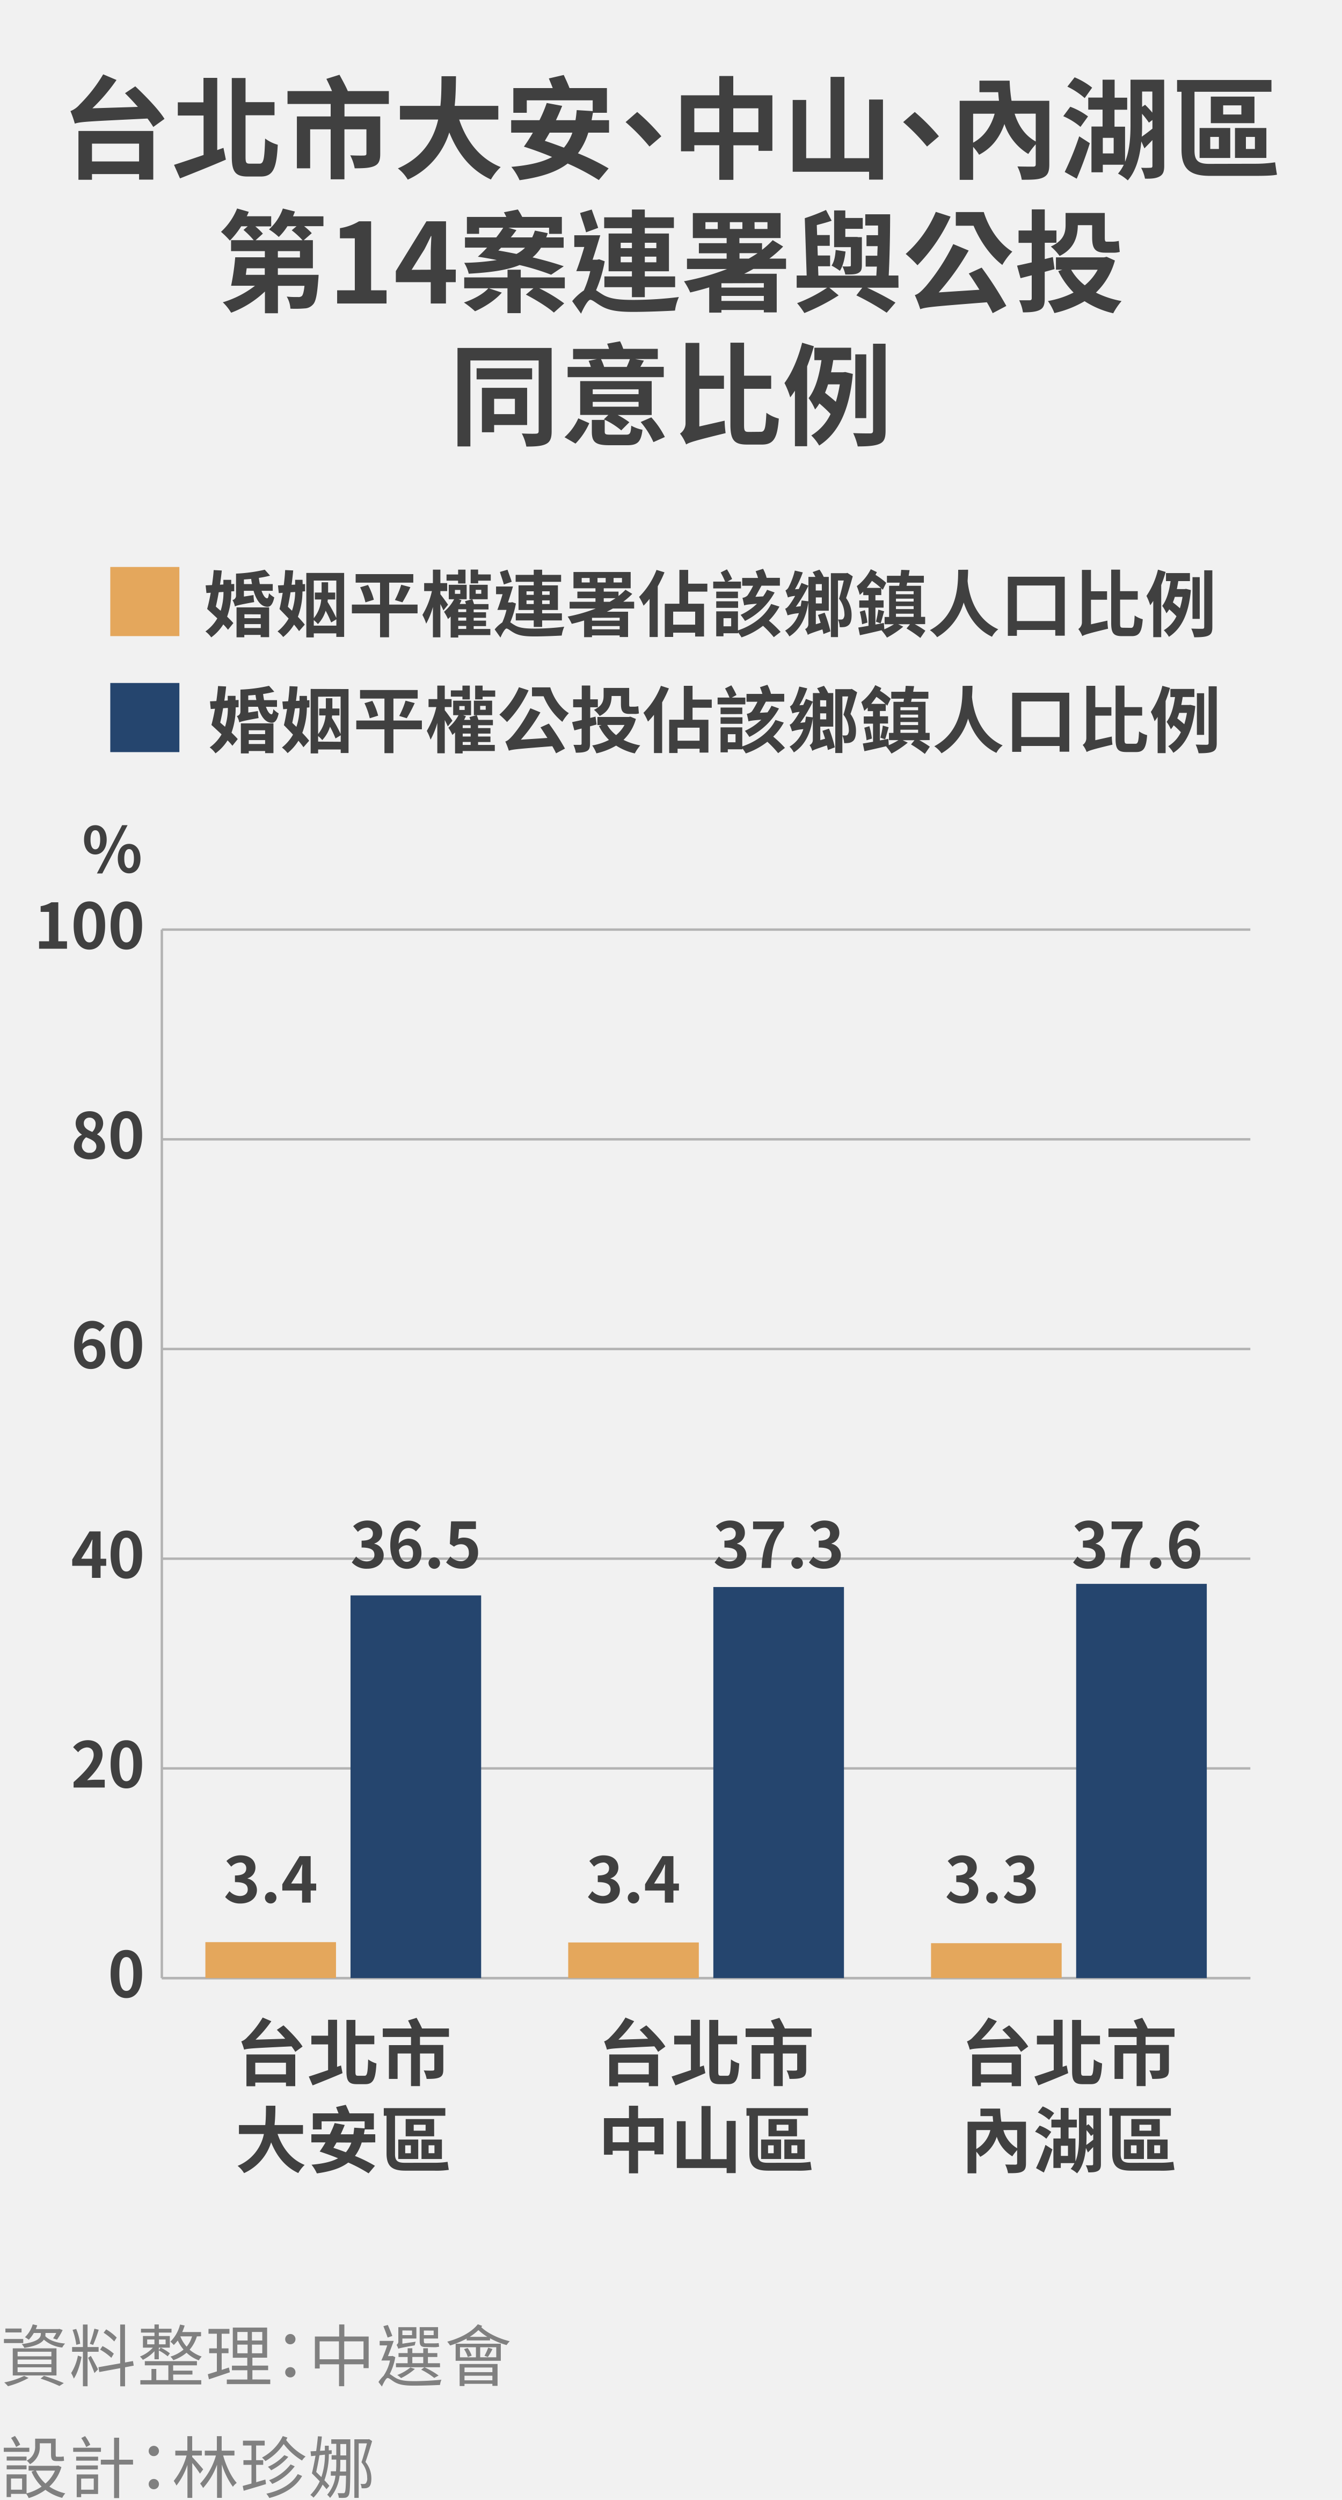 <svg xmlns="http://www.w3.org/2000/svg" viewBox="0 0 556 1035.2"><defs><style>.cls-2{fill:#404040}.cls-3{fill:#e4a75c}.cls-4{fill:#25456e}.cls-5{fill:none;stroke:#b3b3b3;stroke-miterlimit:10}.cls-6{fill:gray}</style></defs><path fill="#f1f1f1" d="M-7429.62-1566.14H3269.61v6081.45H-7429.62z" id="bg_f1f1f1"/><g id="圖層_1"><path class="cls-2" d="M34.82 347.71c0-3.84 1.92-6 4.68-6s4.7 2.21 4.7 6-2 6.14-4.7 6.14-4.68-2.26-4.68-6.14zm6.68 0c0-2.83-.89-3.9-2-3.9s-2 1.07-2 3.9.86 4 2 4 2-1.16 2-4zm9.1-6h2.26l-10.48 20h-2.23zm-1.8 13.83c0-3.88 2-6.09 4.68-6.09s4.71 2.21 4.71 6.09-2 6.13-4.71 6.13-4.68-2.33-4.68-6.18zm6.69 0c0-2.84-.89-3.93-2-3.93s-2 1.09-2 3.93.89 3.95 2 3.95 2-1.17 2-4zM93.28 785.57l1.8-2.42a6.09 6.09 0 0 0 4.29 2c1.95 0 3.27-1 3.27-2.68 0-1.9-1.12-3.07-5.3-3.07v-2.75c3.54 0 4.68-1.22 4.68-2.94a2.31 2.31 0 0 0-2.58-2.42 5.5 5.5 0 0 0-3.63 1.71l-2-2.34a8.54 8.54 0 0 1 5.78-2.37c3.72 0 6.24 1.82 6.24 5.12a4.57 4.57 0 0 1-3.23 4.4v.13a4.81 4.81 0 0 1 3.85 4.73c0 3.54-3.09 5.59-6.76 5.59a8.18 8.18 0 0 1-6.41-2.69zM109.77 785.75a2.38 2.38 0 1 1 2.36 2.5 2.38 2.38 0 0 1-2.36-2.5zM131 782.89h-2.29v5h-3.56v-5h-8.19v-2.6l7.17-11.64h4.58V780H131zm-5.89-2.89v-3.92c0-1.12.1-2.86.15-4h-.1c-.47 1-1 2.08-1.54 3.12l-3 4.78zM95.81 244.89a29.69 29.69 0 0 1-1.71 10.47c1 1 1.92 1.89 2.58 2.67l-2.22 2.76a19.83 19.83 0 0 0-1.95-2.22 19.36 19.36 0 0 1-5 5.37 11 11 0 0 0-2.4-2.46 17.21 17.21 0 0 0 4.92-5.4c-1.44-1.35-2.94-2.76-4.2-3.9a68.61 68.61 0 0 0 1.47-6.72l-1.77.12-.33-3.18 2.64-.12c.3-2.13.57-4.29.69-6.21l3.36.18c-.18 1.83-.45 3.87-.75 5.88l1.41-.09v-1.92h3.24v1.77l1.26-.06v3zm-5.19.36c-.36 2.1-.78 4.17-1.2 5.94.63.57 1.32 1.17 2 1.74a25.27 25.27 0 0 0 1.17-7.8zm17.73-.6c.69 1.92 1.5 3.09 2.34 3.12.36 0 .6-.72.75-2.13a8.86 8.86 0 0 0 2.19 1.74c-.63 3-1.68 3.93-2.82 3.9-2.73 0-4.62-2.73-5.76-6.63h-4v2.4l4-.63a17.15 17.15 0 0 0 .27 2.91c-6.21 1.11-7.32 1.44-8 1.8a8.06 8.06 0 0 0-1-2.64 1.84 1.84 0 0 0 1.47-1.83v-9.12a65 65 0 0 0 11.91-1.62l2.19 2.46a41 41 0 0 1-4.65.93c.12.9.24 1.74.42 2.55H113v2.79zM98 251.52h13.5v12.33H108v-.93h-6.78v1H98zm6.42-9.66c-.15-.69-.27-1.44-.36-2.13-1 .09-2 .18-3 .24v1.89zm-3.15 12.51V256H108v-1.59zm6.78 5.7v-1.62h-6.78v1.62zM125.39 241.92l1-.06v3l-1.08.09a29.93 29.93 0 0 1-1.89 10.47c1.14 1.2 2.16 2.34 2.85 3.24l-2.37 2.7c-.51-.78-1.26-1.71-2.07-2.7a20.43 20.43 0 0 1-4.5 5.13 13.14 13.14 0 0 0-2.34-2.31 18.89 18.89 0 0 0 4.59-5.34c-1.29-1.38-2.64-2.76-3.78-3.93.48-1.86.9-4.2 1.32-6.72l-1.62.12-.33-3.18 2.4-.12c.27-2.16.48-4.29.57-6.24l3.33.15c-.15 1.89-.39 3.9-.66 5.94l1.47-.06v-2h3.06zm-4.41 11a26.06 26.06 0 0 0 1.32-7.77l-1.92.12c-.33 2.1-.72 4.14-1.11 6zm21.6-15.66v26.49h-3.24v-1.47H130v1.68h-3.09v-26.7zM130 240.42V256a14.1 14.1 0 0 0 3.09-7.74h-2.64v-2.88h2.79v-4.26h2.7v4.26h2.94v2.88h-3.08l-.09 1a58.3 58.3 0 0 1 3.63 6.66v-15.5zm9.36 18.66v-2.61l-2.16 1.29a41 41 0 0 0-2.28-4.86 13.78 13.78 0 0 1-3.21 5.55 10 10 0 0 0-1.71-1.65v2.28zM173 254h-11.82v9.9h-3.72V254h-11.67v-3.63h11.67v-9.09h-10.11v-3.54h23.88v3.54h-10v9.09H173zm-20.52-11.76a27.37 27.37 0 0 1 2.4 6.12l-3.48 1.08a30.09 30.09 0 0 0-2.19-6.24zm11.13 6.24a35.55 35.55 0 0 0 2.61-6.33l3.81 1a58.7 58.7 0 0 1-3.3 6.27zM183.71 252.78c-.27-.66-.75-1.65-1.26-2.64v13.77h-3.09v-12.57a31.3 31.3 0 0 1-2.79 6.93 19.47 19.47 0 0 0-1.56-3.63 32.79 32.79 0 0 0 3.93-9.87h-3.21v-3.3h3.63v-5.58h3.09v5.58h2.82v3.3h-2.82v1.32c.72.84 2.7 3.6 3.18 4.32zm12.54 7.68h6.9V263h-13.29v1h-3.15v-8.7c-.36.39-.75.72-1.11 1.05a17.4 17.4 0 0 0-1.65-3 17.55 17.55 0 0 0 4.2-5.19h-2.22v-6h7.41v6H190l1.2.42c-.24.51-.48 1-.75 1.53h2.61c-.12-.39-.27-.78-.39-1.14l2.91-.81h-1.08v-6h7.56v6h-6.36c.24.6.48 1.29.69 2h6v2.22h-6.15v1.17h5.13v2.28h-5.13V257h5.13v2.28h-5.13zm-6.48-20H185v-2.56h4.8v-2h3.06v5.73h-3.06zm-1.29 5.46h2.22v-1.62h-2.22zm4.68 7.53v-1.15h-3.3v1.17zm0 2.28h-3.3V257h3.3zm-3.3 4.71h3.3v-1.23h-3.3zm13.47-22.56v2.58h-5.22v1.11H195v-5.7h3.09v2zm-6.24 8h2.31v-1.62h-2.31zM213.74 249.9a35.38 35.38 0 0 1-2.34 7.8c.48.3 1 .72 1.86 1.2 2 1.23 4.86 1.41 8.37 1.41a101.61 101.61 0 0 0 12.15-.78 13 13 0 0 0-1.05 3.66c-2.46.15-7.77.36-11.28.36-4 0-6.51-.33-8.67-1.59-1.26-.69-2.34-1.68-2.94-1.68s-1.77 2-2.49 3.75l-2.4-3.39a14.29 14.29 0 0 1 3.15-2.88 29.23 29.23 0 0 0 1.74-5.19h-3.78c.69-1.77 1.47-4.17 2.16-6.51h-2.7v-3.18h7c-.63 2.1-1.35 4.5-2.07 6.6h1.23l.54-.12zm-5-7.86c-.33-1.38-1.14-3.54-1.62-5.19l3.15-.93c.54 1.59 1.32 3.6 1.74 5zm12.39-1.11h-7.5v-2.88h7.5v-2.13h3.48v2.13h7.86v2.88h-7.86v1.47h6.54v10.2h-6.54v1.4h8.19v2.91h-8.19v2.7h-3.48v-2.7h-7.44V254h7.44v-1.4h-6.3v-10.2h6.3zm-3 5.4h3v-1.47h-3zm3 3.81v-1.53h-3v1.53zm3.48-5.28v1.47h3.12v-1.47zm3.12 3.75h-3.12v1.53h3.12zM253.91 252c-.81.45-1.62.9-2.49 1.32h8.79v10.47h-3.48v-.66h-11.46v.72H242v-6.9c-1.68.51-3.39 1-5.13 1.38a17.86 17.86 0 0 0-1.68-3A65.57 65.57 0 0 0 246.8 252H236v-2.79h10.71v-1.47h-7.5V245h7.5v-1.38h-9.12v-6.75h23.7v6.75h-11.16V245h6.12v1.8a24.09 24.09 0 0 0 2.88-2.58l2.82 1.71a30 30 0 0 1-3.72 3.24h4.5V252zm-9.63-12.66H241v1.86h3.33zm1.08 16.5h-.09V257h11.46v-1.2zm11.37 4.77v-1.35h-11.46v1.35zm-9.18-19.41h3.39v-1.86h-3.39zm2.58 8h2.52c.81-.48 1.62-1 2.37-1.47h-4.89zm4.08-8h3.48v-1.86h-3.48zM275.3 237a48.65 48.65 0 0 1-2.79 5.79v21h-3.39V248a29.22 29.22 0 0 1-2.49 2.82 23.11 23.11 0 0 0-1.86-3.63A31.92 31.92 0 0 0 272 236zm9.81 8v5h6.57v13.59H288V262h-9.1v1.77h-3.48V250h6.06v-14h3.63v5.7h7.95v3.3zm2.91 8.28h-9.12v5.4h9.1zM307 243.66h-11.51v-2.82h4.92a31.13 31.13 0 0 0-1.83-3.78l2.61-1.29a32.75 32.75 0 0 1 2.13 4l-1.92 1.08h5.6zm-10.26 4.05V245h9v2.7zm9.06 4h-9.06V249h9.06zm17.13-.51a26.22 26.22 0 0 1-4.38 5.82 46.19 46.19 0 0 1 4.86 4.65l-2.82 2.19a43.89 43.89 0 0 0-4.47-4.71 30.64 30.64 0 0 1-8.91 4.8 19.66 19.66 0 0 0-1.41-2.07v.36h-6.06v1.26h-3v-10.33h9v7.89c6.42-2.16 11.49-6.3 13.74-10.95zm-20 4.8h-3.18v3.36h3.18zm18-10.65a28.45 28.45 0 0 1-12.27 11.79 25.74 25.74 0 0 0-1.83-2.52 23.61 23.61 0 0 0 6.78-4.62c-3.87.3-4.74.48-5.31.72-.12-.81-.48-2.37-.69-3.15a3.65 3.65 0 0 0 2.1-1 33.51 33.51 0 0 0 2.31-4h-4.53v-3.24h6.57a25.5 25.5 0 0 0-1-2.79l3.09-1a17.3 17.3 0 0 1 1.47 3.75h5.49v3.24h-7.61c-.78 1.44-1.74 3.15-2.52 4.62l3.18-.18a18.89 18.89 0 0 0 1.65-2.73zM341.66 253.71a55.51 55.51 0 0 1 2.4 7.74l-2.91 1.11c-.09-.57-.24-1.23-.42-1.92-4.59 1.53-5.49 1.86-6.06 2.28a7.62 7.62 0 0 0-1.11-2.4 2.26 2.26 0 0 0 1.35-2.1v-9c-1 6.54-3.36 11.22-7.86 14.13a11.76 11.76 0 0 0-1.77-2.4 12.91 12.91 0 0 0 5.7-7.23 21.12 21.12 0 0 0-4.68.9 20.88 20.88 0 0 0-1-2.76c.66-.15 1.26-.84 2-1.89a32 32 0 0 0 2.13-3.39 9.62 9.62 0 0 0-3 .63 26.32 26.32 0 0 0-1-2.91 3.09 3.09 0 0 0 1.38-1.5 30.78 30.78 0 0 0 2.49-6.72l3.3.75a40.72 40.72 0 0 1-3.24 7l1.59-.12c.39-.84.78-1.71 1.11-2.52l2.88 1.14v-3.63h2.88a14.11 14.11 0 0 0-1.14-2l2.85-1a18.28 18.28 0 0 1 1.74 3h2.1v14H338v5.61l2-.6c-.36-1.11-.72-2.25-1.11-3.27zm-6.75-4.71v-6.42a56 56 0 0 1-5.19 8.7l2-.24c.15-.75.27-1.53.39-2.37zm3.06-7.11v2.64h2.52v-2.64zm2.52 8v-2.49H338v2.49zm12.81-11.22c-.81 2.91-1.86 6.48-2.76 9a11.59 11.59 0 0 1 2.28 7c0 2.1-.39 3.54-1.32 4.26a3.38 3.38 0 0 1-1.71.72 9.63 9.63 0 0 1-1.89.06 8.71 8.71 0 0 0-.72-3.15h1.32a1.38 1.38 0 0 0 .81-.27 3 3 0 0 0 .54-2.1 10.65 10.65 0 0 0-2.22-6.24c.69-2.19 1.41-5.28 1.95-7.56h-2.4v23.43h-2.94v-26.46h6.36l.48-.12zM379 258.48a40.05 40.05 0 0 1 4.38 2.7l-2.07 3a52 52 0 0 0-5.73-3.93l1.44-1.74h-4.89l2.1 1a42.13 42.13 0 0 1-6.75 4.53 24.21 24.21 0 0 0-2.25-3l.21-.09c-3.24.78-6.57 1.53-9.18 2.1l-.66-3.18c1.17-.18 2.64-.45 4.23-.72v-7.5H356v-3h3.84v-2.19h-2.19V245q-.72.72-1.44 1.35a28.81 28.81 0 0 0-1.23-3.63 20.34 20.34 0 0 0 5.79-7l2.52 1.2c-.18.39-.36.75-.57 1.14a29.41 29.41 0 0 1 4.44 3.3l-1.41 2.88a6.24 6.24 0 0 0-.63-.63v2.82h-2.43v2.19h3.39v3h-3.39v7l3.51-.66.18 2.64a28.12 28.12 0 0 0 4-2.1h-3.88v-3h1.86v-12.92h4.17c.06-.42.15-.84.21-1.29h-5.28v-2.85h5.67c.09-.87.18-1.71.24-2.46l3.48.12c-.12.78-.27 1.56-.39 2.34h6.3v2.85h-6.9l-.27 1.29h6v12.87h1.71v3zm-20.67-5.79a38.08 38.08 0 0 1 1.05 5.13l-2.22.69a35.17 35.17 0 0 0-.93-5.19zm6.63-9.24a32 32 0 0 0-3.72-2.91c-.69 1.05-1.44 2-2.16 2.91zm-2.07 14a36.56 36.56 0 0 0 1-5l2.43.69c-.54 1.74-1 3.75-1.47 5zm8.31-12.63v1.26h7.32v-1.26zm7.32 3.09h-7.32v1.2h7.32zm-7.32 4.32h7.32V251h-7.32zm0 3.21h7.32v-1.29h-7.32zM401.09 235.92c0 1.26-.09 2.88-.21 4.68.42 4.05 2.25 15.36 12.72 20a9.52 9.52 0 0 0-2.61 3.09c-6.66-3.18-10-9-11.73-14.19a24.44 24.44 0 0 1-11 14.37 11.45 11.45 0 0 0-3-2.91c12.18-6.51 11.61-19.95 11.73-25zM441.14 238.83v24.42h-3.93v-2.37h-15.9v2.43h-3.75v-24.48zm-3.93 18.36v-14.73h-15.9v14.73zM458.81 257a27.73 27.73 0 0 0 .27 3.36c-8.37 2-9.75 2.49-10.68 3.06a11.26 11.26 0 0 0-1.65-2.94 3.3 3.3 0 0 0 1.5-2.76V236H452v8.85h6.66v3.51H452v10.17zm9.78 3c1.11 0 1.32-1.08 1.5-5.13a10.38 10.38 0 0 0 3.36 1.56c-.39 5.1-1.32 7-4.53 7h-4.08c-3.48 0-4.47-1.23-4.47-5.46v-22.08h3.69v8.91h7.32v3.51h-7.32V258c0 1.71.15 1.95 1.29 1.95zM482.93 236.85a55 55 0 0 1-1.83 5.43v21.57h-3.3v-15c-.42.63-.84 1.26-1.26 1.8a22.71 22.71 0 0 0-1.56-3.87 32.44 32.44 0 0 0 4.77-10.89zm8.46 7l2 .51c-.9 9.81-3.84 15.93-9.09 19.35a12.61 12.61 0 0 0-2.13-2.73 13.58 13.58 0 0 0 5.25-5.79 35.85 35.85 0 0 0-3-2.85 8.9 8.9 0 0 1-1.17 1.62 15 15 0 0 0-1.74-3.06c1.89-2.43 2.88-6.15 3.48-10.26h-1.92v-3.33H493v3.33h-4.83c-.18 1.14-.36 2.22-.6 3.3h3.24zm-4.65 3.33c-.24.81-.51 1.53-.81 2.28 1 .78 2.1 1.68 2.91 2.43a34 34 0 0 0 1.08-4.71zm15.54-11v23.46c0 2.1-.42 3-1.65 3.57s-3.18.69-5.85.69a17 17 0 0 0-1.23-3.6c2 .09 3.93.09 4.53.09s.84-.18.84-.78v-23.45zm-5.22 20.1h-3V239h3zM97.63 292.92a29.69 29.69 0 0 1-1.71 10.47c1 1 1.92 1.89 2.58 2.67l-2.22 2.76a19.83 19.83 0 0 0-2-2.22 19.36 19.36 0 0 1-5 5.37 11 11 0 0 0-2.4-2.46 17.21 17.21 0 0 0 4.92-5.4c-1.44-1.35-2.94-2.76-4.2-3.9a68.61 68.61 0 0 0 1.47-6.72l-1.77.12-.3-3.18 2.64-.12c.3-2.13.57-4.29.69-6.21l3.36.18c-.18 1.83-.45 3.87-.75 5.88l1.41-.09v-1.92h3.24v1.77l1.26-.06v3zm-5.19.36c-.36 2.1-.78 4.17-1.2 5.94.63.57 1.32 1.17 2 1.74a25.27 25.27 0 0 0 1.17-7.8zm17.73-.6c.69 1.92 1.5 3.09 2.34 3.12.36 0 .6-.72.75-2.13a8.86 8.86 0 0 0 2.19 1.74c-.63 3-1.68 3.93-2.82 3.9-2.73 0-4.62-2.73-5.76-6.63h-4v2.4l4-.63a17.15 17.15 0 0 0 .27 2.91c-6.21 1.11-7.32 1.44-8 1.8a8.06 8.06 0 0 0-1-2.64 1.84 1.84 0 0 0 1.47-1.83v-9.12a65 65 0 0 0 11.85-1.57l2.19 2.46a41 41 0 0 1-4.65.93c.12.9.24 1.74.42 2.55h5.34v2.79zm-10.38 6.87h13.5v12.33h-3.45V311h-6.78v1h-3.27zm6.42-9.66c-.15-.69-.27-1.44-.36-2.13-1 .09-2 .18-3 .24v1.89zm-3.15 12.51v1.6h6.78v-1.6zm6.78 5.7v-1.62h-6.78v1.62zM127.21 290l1-.06v3l-1.08.09a29.93 29.93 0 0 1-1.89 10.47c1.14 1.2 2.16 2.34 2.85 3.24l-2.37 2.7c-.51-.78-1.26-1.71-2.07-2.7a20.43 20.43 0 0 1-4.5 5.13 13.14 13.14 0 0 0-2.34-2.31 18.89 18.89 0 0 0 4.59-5.34c-1.29-1.38-2.64-2.76-3.78-3.93.48-1.86.9-4.2 1.32-6.72l-1.62.12-.33-3.18 2.4-.12c.27-2.16.48-4.29.57-6.24l3.33.15c-.15 1.89-.39 3.9-.66 5.94l1.47-.06v-2h3.06zm-4.41 11a26.06 26.06 0 0 0 1.32-7.77l-1.92.12c-.33 2.1-.72 4.14-1.11 6zm21.6-15.66v26.49h-3.24v-1.47h-9.36V312h-3.09v-26.7zm-12.6 3.18V304a14.1 14.1 0 0 0 3.09-7.74h-2.64v-2.86H135v-4.26h2.7v4.26h2.94v2.88h-3.06l-.09 1a58.3 58.3 0 0 1 3.63 6.66v-15.49zm9.36 18.66v-2.68l-2.16 1.29a41 41 0 0 0-2.28-4.86 13.78 13.78 0 0 1-3.21 5.55 10 10 0 0 0-1.71-1.65v2.28zM174.79 302H163v9.9h-3.72V302h-11.67v-3.63h11.67v-9.09h-10.11v-3.54h23.88v3.54H163v9.09h11.79zm-20.52-11.76a27.37 27.37 0 0 1 2.4 6.12l-3.48 1.08a30.09 30.09 0 0 0-2.19-6.24zm11.13 6.24a35.55 35.55 0 0 0 2.61-6.33l3.81 1a58.7 58.7 0 0 1-3.3 6.27zM185.53 300.81c-.27-.66-.75-1.65-1.26-2.64v13.77h-3.09v-12.57a31.3 31.3 0 0 1-2.79 6.93 19.47 19.47 0 0 0-1.56-3.63 32.79 32.79 0 0 0 3.93-9.87h-3.21v-3.3h3.63v-5.58h3.09v5.58h2.82v3.3h-2.82v1.32c.72.84 2.7 3.6 3.18 4.32zm12.54 7.68H205V311h-13.32v1h-3.15v-8.7c-.36.39-.75.72-1.11 1.05a17.4 17.4 0 0 0-1.65-3 17.55 17.55 0 0 0 4.2-5.19h-2.22v-6h7.41v6h-3.33l1.2.42c-.24.51-.48 1-.75 1.53h2.61c-.12-.39-.27-.78-.39-1.14l2.91-.81h-1.08v-6h7.56v6h-6.36c.24.6.48 1.29.69 1.95h6v2.22h-6.15v1.17h5.13v2.28h-5.13V305h5.13v2.28h-5.13zm-6.48-20h-4.8v-2.58h4.8v-2h3.06v5.73h-3.06zM190.3 294h2.22v-1.62h-2.22zm4.7 7.5v-1.17h-3.3v1.17zm0 2.28h-3.3V305h3.3zm-3.3 4.71h3.3v-1.23h-3.3zm13.47-22.56v2.58h-5.22v1.11h-3.09v-5.7h3.09v2zm-6.24 8h2.31v-1.62h-2.31zM219 285.87a45.45 45.45 0 0 1-8.93 13.13 34.4 34.4 0 0 0-3.18-3.06 31.38 31.38 0 0 0 8.11-11.36zm8.4 13.77a94.81 94.81 0 0 1 6.67 10.36l-3.69 1.95a32.39 32.39 0 0 0-1.56-2.94c-14.49 1.14-16.53 1.32-18 1.86a32.21 32.21 0 0 0-1.47-3.81c1-.27 1.8-1.08 3-2.4a54.66 54.66 0 0 0 7.38-11.37l4.17 1.71a67.4 67.4 0 0 1-8.1 11.31l11-.72c-1-1.5-1.95-3.06-2.88-4.38zm.57-15c1.29 4.2 4 8.43 7.71 10.68a18.5 18.5 0 0 0-2.7 3.6 26.53 26.53 0 0 1-7.77-10.59h-4.8v-3.69zM244.45 300.78v7.14c0 1.74-.33 2.61-1.35 3.12s-2.43.66-4.53.66a11.94 11.94 0 0 0-1-3.24h2.82c.39 0 .57-.15.57-.57v-6.21l-3 .78-.93-3.42c1.14-.24 2.49-.54 4-.87v-5.28h-3.57v-3.3h3.57v-5.7h3.51v5.7h3.15v3.3h-3.15v4.41l2.19-.54.45 3.27zm19-3.06a18.86 18.86 0 0 1-5.13 8.67 25.76 25.76 0 0 0 6.93 2.28A17.8 17.8 0 0 0 263 312a24.45 24.45 0 0 1-7.74-3.24 28.6 28.6 0 0 1-8.16 3.21 15.48 15.48 0 0 0-1.74-3.27 24.44 24.44 0 0 0 6.93-2.28 22 22 0 0 1-4.14-5.79l1.11-.39h-1.74v-3.33h13l.63-.15zm-15-1.23a13.6 13.6 0 0 0-2.37-2.55c3.54-1.62 4-3.78 4-5.85v-3.21h10.59v6.54c0 .87 0 1.23.48 1.23h1.62a7.35 7.35 0 0 0 1.68-.21c.06.9.15 2.13.27 3a5.86 5.86 0 0 1-1.89.21h-2c-2.94 0-3.57-1.26-3.57-4.26v-3.18h-3.87c-.03 3-.9 6.33-4.95 8.28zm3.12 3.72a14.39 14.39 0 0 0 3.69 4.2 14.32 14.32 0 0 0 3.48-4.2zM277.12 285.06a48.65 48.65 0 0 1-2.79 5.79v21h-3.39V296a29.22 29.22 0 0 1-2.49 2.82 23.11 23.11 0 0 0-1.86-3.63 31.92 31.92 0 0 0 7.23-11.19zm9.81 8v5h6.57v13.59h-3.66v-1.59h-9.12v1.77h-3.48v-13.78h6.06V284h3.63v5.7h7.95v3.39zm2.91 8.28h-9.12v5.4h9.12zM308.8 291.69h-11.49v-2.82h4.92a31.13 31.13 0 0 0-1.83-3.78l2.6-1.29a32.75 32.75 0 0 1 2.13 4l-1.92 1.08h5.58zm-10.26 4.05V293h9v2.7zm9.06 4h-9.06v-2.7h9.06zm17.13-.51a26.22 26.22 0 0 1-4.38 5.82 46.19 46.19 0 0 1 4.86 4.65l-2.82 2.19a43.89 43.89 0 0 0-4.47-4.71A30.64 30.64 0 0 1 309 312a19.66 19.66 0 0 0-1.41-2.07v.36h-6.06v1.26h-3V301.2h9v7.89c6.42-2.16 11.49-6.3 13.74-10.95zm-20 4.8h-3.18v3.36h3.18zm18-10.65a28.45 28.45 0 0 1-12.27 11.79 25.74 25.74 0 0 0-1.83-2.52 23.61 23.61 0 0 0 6.78-4.62c-3.87.3-4.74.48-5.31.72-.12-.81-.48-2.37-.69-3.15a3.65 3.65 0 0 0 2.1-1 33.51 33.51 0 0 0 2.31-4h-4.53v-3.24h6.57a25.5 25.5 0 0 0-1-2.79l3.09-1a17.3 17.3 0 0 1 1.47 3.75h5.49v3.24h-7.59c-.78 1.44-1.74 3.15-2.52 4.62l3.18-.18a18.89 18.89 0 0 0 1.65-2.73zM343.48 301.74a55.51 55.51 0 0 1 2.4 7.74l-2.88 1.11c-.09-.57-.24-1.23-.42-1.92-4.59 1.53-5.49 1.86-6.06 2.28a7.62 7.62 0 0 0-1.11-2.4 2.26 2.26 0 0 0 1.35-2.1v-9c-1 6.54-3.36 11.22-7.86 14.13a11.76 11.76 0 0 0-1.77-2.4 12.91 12.91 0 0 0 5.7-7.23 21.12 21.12 0 0 0-4.68.9 20.88 20.88 0 0 0-1-2.76c.66-.15 1.26-.84 2-1.89a32 32 0 0 0 2.13-3.39 9.62 9.62 0 0 0-3 .63 26.32 26.32 0 0 0-1-2.91 3.09 3.09 0 0 0 1.38-1.5 30.78 30.78 0 0 0 2.49-6.72l3.3.75a40.72 40.72 0 0 1-3.24 7l1.59-.12c.39-.84.78-1.71 1.11-2.52l2.88 1.14V287h2.88a14.11 14.11 0 0 0-1.14-2l2.85-1a18.28 18.28 0 0 1 1.74 3h2.1v13.9h-5.37v5.61l2-.6c-.36-1.11-.72-2.25-1.11-3.27zm-6.75-4.68v-6.42a56 56 0 0 1-5.19 8.7l2-.24c.15-.75.27-1.53.39-2.37zm3.06-7.11v2.64h2.52V290zm2.52 7.95v-2.49h-2.52v2.49zm12.81-11.22c-.81 2.91-1.86 6.48-2.76 9a11.59 11.59 0 0 1 2.28 7c0 2.1-.39 3.54-1.32 4.26a3.38 3.38 0 0 1-1.71.72 9.63 9.63 0 0 1-1.89.06 8.71 8.71 0 0 0-.72-3.15h1.32a1.38 1.38 0 0 0 .81-.27 3 3 0 0 0 .54-2.1 10.65 10.65 0 0 0-2.22-6.24c.69-2.19 1.41-5.28 1.95-7.56H349v23.43h-2.94v-26.44h6.36l.48-.12zM380.86 306.51a40.05 40.05 0 0 1 4.38 2.7l-2.07 3a52 52 0 0 0-5.73-3.93l1.44-1.74H374l2.1 1a42.13 42.13 0 0 1-6.75 4.53 24.21 24.21 0 0 0-2.25-3l.21-.09c-3.24.78-6.57 1.53-9.18 2.1l-.66-3.18c1.17-.18 2.64-.45 4.23-.72v-7.5h-3.84v-3h3.84v-2.19h-2.2V293q-.72.72-1.44 1.35a28.81 28.81 0 0 0-1.23-3.63 20.34 20.34 0 0 0 5.79-7l2.52 1.2c-.18.39-.36.75-.57 1.14a29.41 29.41 0 0 1 4.44 3.3l-1.41 2.88a6.24 6.24 0 0 0-.63-.63v2.82h-2.43v2.19h3.39v3h-3.39v7l3.51-.66.18 2.64a28.12 28.12 0 0 0 4-2.1h-3.93v-3h1.86v-12.89h4.17c.06-.42.15-.84.21-1.29h-5.28v-2.85H375c.09-.87.18-1.71.24-2.46l3.48.12c-.12.78-.27 1.56-.39 2.34h6.3v2.85h-6.9l-.27 1.29h6v12.87h1.71v3zm-20.67-5.79a38.08 38.08 0 0 1 1.05 5.13l-2.22.69a35.17 35.17 0 0 0-.93-5.19zm6.63-9.24a32 32 0 0 0-3.72-2.91c-.69 1.05-1.44 2-2.16 2.91zm-2.07 14a36.56 36.56 0 0 0 1-5l2.43.69c-.54 1.74-1 3.75-1.47 5zm8.31-12.63v1.26h7.32v-1.26zm7.32 3.09h-7.32v1.2h7.32zm-7.32 4.32h7.32V299h-7.32zm0 3.21h7.32v-1.29h-7.32zM402.91 284c0 1.26-.09 2.88-.21 4.68.42 4.05 2.25 15.36 12.72 20a9.52 9.52 0 0 0-2.61 3.09c-6.66-3.18-10-9-11.73-14.19a24.44 24.44 0 0 1-11 14.37 11.45 11.45 0 0 0-3-2.91c12.18-6.51 11.61-20 11.73-25zM443 286.86v24.42h-4v-2.37h-15.9v2.43h-3.75v-24.48zm-4 18.36v-14.73h-15.9v14.73zM460.63 305a27.73 27.73 0 0 0 .27 3.36c-8.37 2-9.75 2.49-10.68 3.06a11.26 11.26 0 0 0-1.65-2.94 3.3 3.3 0 0 0 1.5-2.76V284h3.72v8.85h6.66v3.51h-6.66v10.17zm9.78 3c1.11 0 1.32-1.08 1.5-5.13a10.38 10.38 0 0 0 3.36 1.56c-.39 5.1-1.32 7-4.53 7h-4.08c-3.48 0-4.47-1.23-4.47-5.46v-22.05h3.69v8.91h7.32v3.51h-7.32V306c0 1.71.15 2 1.29 2zM484.75 284.88a55 55 0 0 1-1.83 5.43v21.57h-3.3v-15c-.42.63-.84 1.26-1.26 1.8a22.71 22.71 0 0 0-1.56-3.87 32.44 32.44 0 0 0 4.77-10.81zm8.46 7l2 .51c-.9 9.81-3.84 15.93-9.09 19.35A12.61 12.61 0 0 0 484 309a13.58 13.58 0 0 0 5.25-5.79 35.85 35.85 0 0 0-3-2.85 8.9 8.9 0 0 1-1.17 1.62 15 15 0 0 0-1.74-3.06c1.89-2.43 2.88-6.15 3.48-10.26h-1.92v-3.36h9.93v3.33H490c-.18 1.14-.36 2.22-.6 3.3h3.24zm-4.65 3.33c-.24.81-.51 1.53-.81 2.28 1 .78 2.1 1.68 2.91 2.43a34 34 0 0 0 1.08-4.71zm15.54-11v23.46c0 2.1-.42 3-1.65 3.57s-3.18.69-5.85.69a17 17 0 0 0-1.23-3.6c2 .09 3.93.09 4.53.09s.84-.18.84-.78v-23.45zm-5.22 20.1h-3v-17.24h3z"/><path class="cls-3" d="M45.69 234.79h28.63v28.63H45.69z"/><path class="cls-4" d="M45.69 282.83h28.63v28.63H45.69z"/><path class="cls-2" d="M56.05 35.75c4.24 4 9.71 9.61 12.1 13.48l-4.64 3.35a40.68 40.68 0 0 0-2.4-3.49C36.69 50.28 33.42 50.38 31 51.2a43.58 43.58 0 0 0-1.81-5.2A9.54 9.54 0 0 0 33 43.29a61.55 61.55 0 0 0 9.75-12.51l5.52 2.34a75.06 75.06 0 0 1-10 11.73l18.86-.59c-1.79-2-3.63-4-5.34-5.66zM32.5 54.24h31v20.15h-5.88v-2.3H38.11v2.35H32.5zm5.61 5.24v7.37h19.51v-7.37zM92.58 61.23l1 4.88c-6.48 2.81-13.57 5.61-19 7.77l-2.48-5.61c3.13-1 7.54-2.48 12.24-4.09V47.85H73.67v-5.48H84.3V32.25H90v29.9zm15 6.54c1.71 0 2-2.17 2.26-10.4a16.17 16.17 0 0 0 5.24 2.57c-.5 9.53-1.79 13.16-7 13.16h-5.47c-5.06 0-6.58-1.93-6.58-8.28V32.3h5.7v10h12v5.43h-12v17.14c0 2.48.23 2.9 1.75 2.9zM142.72 43.06v5.15h14.81v15.51c0 2.71-.55 4.23-2.48 5.06s-4.56.92-8.1.92a19.16 19.16 0 0 0-1.84-5.38c2.3.13 5 .13 5.7.09s1-.19 1-.79V53.55h-9.11v20.7H137v-20.7h-8.5V69.7H123V48.21h14v-5.15h-17.88v-5.34h18.44a76.05 76.05 0 0 0-2.34-5.06l5.43-1.7c1.15 2.12 2.67 4.88 3.45 6.76h17v5.34zM190.24 49.5c3 9 8.6 16.2 17.2 19.69a22.25 22.25 0 0 0-4.05 5.15c-8.32-3.91-13.66-10.62-17.25-19.5a31.65 31.65 0 0 1-17.2 19.55 16.31 16.31 0 0 0-4.1-4.65c10.54-4.69 14.91-12.33 16.7-20.24h-15.83v-5.66h16.75c.46-4.32.41-8.51.46-12.28h6c-.05 3.77-.09 8-.55 12.28h18.08v5.66zM243.73 54.93a27.36 27.36 0 0 1-4.28 8.56 93.53 93.53 0 0 1 12.7 6.25l-4.05 4.83a95.7 95.7 0 0 0-12.92-6.85c-4.74 3.63-11.23 5.66-19.92 6.9a23.8 23.8 0 0 0-3.41-5.52c7.27-.64 12.79-1.89 16.89-4.09-4-1.66-8.05-3.13-11.69-4.28 1.2-1.66 2.48-3.64 3.73-5.8h-9v-5.15h11.73a57.31 57.31 0 0 0 3-7.13l6.4 1.19c-.74 1.89-1.61 3.91-2.58 5.94h8.1c.23-1.29.37-2.72.51-4.19l6.62.42v-4.47h-27.31v5.16h-5.57V36.48H229c-.5-1.33-1.1-2.76-1.61-4l6.17-1.43c.78 1.66 1.75 3.73 2.39 5.43h15.5V46.7h-5.79c-.19 1-.37 2.07-.56 3.08h7.23v5.15zm-16 0c-.69 1.2-1.33 2.3-2 3.4 2.57.83 5.19 1.8 7.91 2.81a19.44 19.44 0 0 0 3.5-6.21zM274 56.45l-4.92 4.23a86.28 86.28 0 0 0-9.89-10.12l4.81-4.19a85.81 85.81 0 0 1 10 10.08zM320 39.47v23h-5.75v-2.3h-10.4v14.31H298V60.13h-10.34v2.53h-5.52V39.47H298v-8h5.8v8zm-22 15.28v-9.9h-10.34v9.9zm16.2 0v-9.9h-10.4v9.9zM365.82 41.22v33.17h-5.75v-3.27h-31.65V41.4H334v24.11h10.1V31.84h5.75v33.67h10.22V41.22zM389 56.45l-4.92 4.23a86.28 86.28 0 0 0-9.89-10.12l4.81-4.19a85.81 85.81 0 0 1 10 10.08zM434.73 68.09c0 3-.6 4.51-2.58 5.43s-4.78.92-8.83.92a18.79 18.79 0 0 0-1.8-5.52c2.53.09 5.62.09 6.49.09s1.1-.28 1.1-1v-8.25a31.24 31.24 0 0 0-3.08 4 22.92 22.92 0 0 1-9.89-12.42c-2 5.75-5.29 10-10.49 12.74a24.54 24.54 0 0 0-2.48-3.27v13.67h-5.57V41.73h16.29c-.14-1.15-.23-2.35-.33-3.55h-7.77V33.4h12.51a65.25 65.25 0 0 0 .79 8.33h15.64zm-31.56-9c4.51-2.48 7.4-6.62 8.92-12h-8.92zm17.2-12c1.61 5.06 4.33 9.07 8.74 11.5V47.06zM447.65 52.54a28.28 28.28 0 0 0-7.13-4.42l2.9-3.91a29.32 29.32 0 0 1 7.36 4zm-6.53 18.68a118.82 118.82 0 0 0 6-14.77l4.41 2.85C450 64.22 448 69.56 446.09 74zm8.28-30.6a31.59 31.59 0 0 0-7.18-4.74l3-3.86a30.18 30.18 0 0 1 7.26 4.28zm32.94 28.11c0 2.26-.46 3.54-1.89 4.33s-3.26 1-6.07.92a15.65 15.65 0 0 0-1.61-4.51 37.85 37.85 0 0 0 3.91 0c.6 0 .78-.23.78-.82V58c-1.1 1.2-2.25 2.3-3.31 3.45l-1.29-2.9c-.51 5.8-2 12-5.61 16.15a19.47 19.47 0 0 0-4.05-2.8 17.19 17.19 0 0 0 2.39-3.68h-8.69v3.12h-4.7V52.4h4.6v-7h-5.93v-5h5.93V33h5v7.45h5.2v5h-5.25v7h4.37V67c2-4.92 2.26-10.67 2.26-15.5V33h13.94zM461.4 57.09h-4.5v6.44h4.5zm11.78-5.61c0 1.61 0 3.31-.14 5.11 1.29-.88 2.76-2 4.42-3.32v-3.58l-1.46 1.1a34.59 34.59 0 0 0-2.85-3.68zm0-13.57v6.35l1.24-.88c1 1 2.12 2.16 3 3.27v-8.74zM519.83 67.81a54.2 54.2 0 0 0 8.46-.6c.18 1.34.51 3.82.78 5.11-1.74.46-5.84.51-9.52.51h-18.13c-8.09 0-11.91-2.49-11.91-10.95V38h-1.84v-4.88h39.1V38h-31.88v24.3c0 4 1.34 5.56 6.07 5.56zM497 53h12.7v12.42H497zm4.42 8.7H505v-5h-3.59zM519.73 51h-18.08V40h18.08zm-5.42-7.36h-7.55v3.77h7.55zm10.35 21.76h-13V53h13zm-4.74-8.7h-3.73v5h3.73zM134 93.66h-8a29.57 29.57 0 0 1 3.17 2.9l-3.31 2.9h3.77v11.64h-14.51v2.71H132s-.05 1.34-.14 2c-.46 6.12-1 9.11-2.21 10.3a4.77 4.77 0 0 1-3.5 1.61 44.85 44.85 0 0 1-5.84.1 10.91 10.91 0 0 0-1.52-5 38 38 0 0 0 4.69.18 2.11 2.11 0 0 0 1.57-.41c.46-.46.83-1.7 1.1-4.23h-11v11.36h-5.39v-9a41.48 41.48 0 0 1-14 8.78 20.93 20.93 0 0 0-3.45-4.32 41 41 0 0 0 13.34-6.85h-9.9a100.28 100.28 0 0 0 1.7-11.78h12.28V104h-14v-4.54h9.38a36.74 36.74 0 0 0-4.23-4.24l1.75-1.51h-2.69a36 36 0 0 1-4.7 5.93A34.54 34.54 0 0 0 91.56 96a26.21 26.21 0 0 0 6.67-9.66l4.83 1.38a16.47 16.47 0 0 1-.82 1.84h10.12v4.19h-6.58a28 28 0 0 1 3.13 3l-3 2.72h19.42a35.28 35.28 0 0 0-4.47-4.1l2-1.7h-3.77a23.78 23.78 0 0 1-3.59 4.46 25.77 25.77 0 0 0-4.06-3.13 20.72 20.72 0 0 0 5.75-8.65l5 1.24c-.23.65-.51 1.34-.79 2H134zm-24.3 17.44h-7.49c-.14.92-.23 1.84-.37 2.71h7.86zm14.57-7.1h-9.15v2.62h9.15zM139.68 120.21H147V98.68h-6.16v-4.19a22.27 22.27 0 0 0 7.91-2.85h5v28.57h6.39v5.47h-20.46zM188.81 116.85h-4.05v8.83h-6.3v-8.83H164v-4.6l12.69-20.61h8.1v20h4.05zm-10.35-5.16v-6.94c0-2 .18-5.06.27-7h-.18c-.83 1.79-1.75 3.68-2.71 5.52l-5.3 8.46zM234 119.38h-10.6a65.74 65.74 0 0 1 10.35 6.25l-4.28 3.82c-2.43-2.21-7.59-5.38-11.59-7.45l3.13-2.62h-5.29v10.3h-5.48v-10.3h-7.72l5.38 1.79c-2.67 3.13-7.18 6-11.09 7.73a39.3 39.3 0 0 0-4.6-3.63c3.91-1.29 8-3.5 10.12-5.89h-10v-4.51h17.94v-3.18h5.48v3.18H234zm-5.66-5.62a100.72 100.72 0 0 0-13.07-4c-5.15 2.11-12 3.08-21.07 3.59a14.86 14.86 0 0 0-1.88-4.51 97.35 97.35 0 0 0 13.52-1.15c-2.57-.51-5.15-1-7.86-1.38a51.56 51.56 0 0 0 3.82-3.77h-9.16v-4.23h12.96a49.14 49.14 0 0 0 2.9-4h-10v2.53h-5.06v-7h16.33c-.32-.69-.64-1.34-1-1.94l5.79-1.15a31.86 31.86 0 0 1 1.8 3.09h16.42v7h-5.29V94.3h-16.83l3.31 1c-.74 1-1.47 2-2.35 3h8.88a26.07 26.07 0 0 0 1.11-2.81l5.33 1.06c-.18.6-.41 1.19-.64 1.75h7.22v4.28h-9.38a17.25 17.25 0 0 1-3.5 4c5 1.2 9.48 2.49 12.93 3.68zm-20.75-11.17a13.87 13.87 0 0 1-1.15 1.15c2.53.41 5.11.92 7.55 1.42a15.46 15.46 0 0 0 3.54-2.57zM250.54 108.2a53.92 53.92 0 0 1-3.59 12c.74.46 1.61 1.1 2.85 1.84 3.13 1.89 7.46 2.16 12.84 2.16a157.12 157.12 0 0 0 18.63-1.2 20.12 20.12 0 0 0-1.61 5.61c-3.77.23-11.91.55-17.3.55-6.12 0-10-.51-13.29-2.44-1.94-1.06-3.59-2.57-4.51-2.57s-2.71 3.12-3.82 5.75l-3.68-5.2a22 22 0 0 1 4.83-4.42 44.47 44.47 0 0 0 2.67-8h-5.8c1.06-2.71 2.26-6.39 3.31-10h-4.14v-4.85h10.77c-1 3.22-2.07 6.9-3.18 10.12h1.89l.83-.18zm-7.73-12c-.51-2.12-1.75-5.43-2.48-8l4.83-1.43c.83 2.44 2 5.52 2.67 7.59zm19-1.71h-11.5V90h11.5v-3.24h5.34V90h12.05v4.41h-12.05v2.29h10v15.64h-10v2.12h12.56v4.46h-12.56v4.14h-5.34v-4.14H250.4v-4.46h11.41v-2.12h-9.66V96.7h9.66zm-4.65 8.28h4.65v-2.25h-4.65zm4.65 5.85v-2.35h-4.65v2.35zm5.34-8.1v2.25h4.78v-2.25zm4.78 5.75h-4.78v2.35h4.78zM312.13 111.37c-1.24.69-2.48 1.38-3.81 2h13.48v16h-5.34v-1h-17.57v1.1h-5.06V119c-2.58.79-5.2 1.48-7.87 2.12a27.16 27.16 0 0 0-2.58-4.65 100.4 100.4 0 0 0 17.85-5.06h-16.61v-4.28h16.43v-2.25h-11.5v-4.18h11.5v-2.12h-14V88.23h36.35v10.35h-17.06v2.12h9.38v2.76a37 37 0 0 0 4.42-4l4.32 2.63a45.77 45.77 0 0 1-5.7 5h6.9v4.28zM297.37 92h-5.11v2.85h5.11zm1.65 25.3h-.13v1.79h17.57v-1.84zm17.44 7.32v-2.07h-17.57v2.07zm-14.08-29.81h5.2V92h-5.2zm4 12.28h3.86c1.24-.73 2.49-1.47 3.64-2.25h-7.5zm6.26-12.28h5.33V92h-5.37zM372.26 119.15h-13a124.64 124.64 0 0 1 11.74 6.16l-3.64 4.19a107.19 107.19 0 0 0-12.56-7.18l2.44-3.17H343.6l3.86 3.17a86.61 86.61 0 0 1-14.21 7.32 33.8 33.8 0 0 0-3-4.1 59.66 59.66 0 0 0 12.42-6.39h-12.6v-5.06h4.14l-.78-23.74a78.76 78.76 0 0 0 8.79-3.41l2.34 4.47c-1.93.69-4.09 1.24-6.16 1.79l.14 4.14h5.24v4.46h-5.1l.13 4h5.11v4.46h-5l.14 3.87h24c.09-1.2.14-2.4.23-3.73h-4.64v-4.51h4.83c0-1.29.09-2.62.14-3.95H359v-4.55h4.78v-4h-5.29v-4.65h10.3c0 8.19-.23 18.45-.59 25.35h4zm-21.95-15c-.32 3-1.05 6-2.34 8a26.17 26.17 0 0 0-3.45-2.16c1.15-1.7 1.52-4 1.7-6.48zm2.21-1.8h-6.94V87.13h4.64v3.13h7.22v4.5h-7.22v3.36h5.11v.09h1.75v11.64c0 1.89-.37 2.67-1.61 3.27s-3 .55-5.25.55a14.46 14.46 0 0 0-1.19-3.36 20.27 20.27 0 0 0 2.94 0c.41 0 .55-.09.55-.51zM393.83 89.7a69.62 69.62 0 0 1-13.71 20.15 54.68 54.68 0 0 0-4.88-4.69 48 48 0 0 0 12.47-17.43zm12.88 21.12a145.65 145.65 0 0 1 10.22 15.87l-5.66 3a50.49 50.49 0 0 0-2.4-4.51c-22.22 1.75-25.35 2-27.6 2.86a49.36 49.36 0 0 0-2.25-5.85c1.51-.41 2.76-1.65 4.6-3.68a84.29 84.29 0 0 0 11.32-17.43l6.39 2.67a103.41 103.41 0 0 1-12.42 17.34l16.88-1.1c-1.47-2.3-3-4.7-4.42-6.72zm.88-23c2 6.44 6.16 12.93 11.82 16.38a28 28 0 0 0-4.14 5.52c-5.25-4-9.34-10.17-11.92-16.24H396v-5.66zM432.84 112.57v11c0 2.67-.51 4-2.07 4.78s-3.73 1-6.95 1a18.17 18.17 0 0 0-1.56-5h4.32c.6 0 .87-.23.87-.87V114l-4.64 1.2-1.43-5.2c1.75-.37 3.82-.83 6.07-1.34v-8.09H422v-5.12h5.47v-8.74h5.39v8.74h4.83v5.07h-4.83v6.76l3.35-.83.7 5zm29.07-4.69a28.86 28.86 0 0 1-7.86 13.29 39.44 39.44 0 0 0 10.62 3.5 27.55 27.55 0 0 0-3.45 5.06 37.66 37.66 0 0 1-11.87-5 43.62 43.62 0 0 1-12.51 4.92 23.53 23.53 0 0 0-2.67-5 37.53 37.53 0 0 0 10.63-3.5 33.68 33.68 0 0 1-6.35-8.88l1.7-.6h-2.67v-5.1h20l1-.23zM439 106a21.34 21.34 0 0 0-3.64-3.91c5.43-2.48 6.12-5.8 6.12-9v-4.9h16.24v10c0 1.34.05 1.89.74 1.89h2.48a11.6 11.6 0 0 0 2.58-.32c.09 1.38.23 3.27.41 4.55a8.87 8.87 0 0 1-2.9.33h-3.08c-4.51 0-5.47-1.94-5.47-6.54v-4.85h-5.94c-.04 4.64-1.37 9.75-7.54 12.75zm4.78 5.7a22.15 22.15 0 0 0 5.66 6.45 22.14 22.14 0 0 0 5.34-6.45zM228.55 178.58c0 2.85-.59 4.42-2.34 5.29s-4.33 1.06-8.14 1.06a18.59 18.59 0 0 0-1.89-5.43c2.44.14 5.11.14 5.89.09s1.1-.32 1.1-1.06v-29.25h-28.29v35.6h-5.34v-40.8h39zm-8.09-21.48h-23v-4.6h23zM204.72 176v3h-5.06v-18.4h18.73V176zm0-10.85v6.35h8.61v-6.35zM233.89 181.06a22.64 22.64 0 0 0 5.7-7.82l4.56 2a28.62 28.62 0 0 1-5.71 8.46zM275 156.18h-39.82v-4.24h9.61a18.74 18.74 0 0 0-.92-2.53l3.45-.69h-9.89v-4.23h14.9a21.71 21.71 0 0 0-.78-2.16l5.34-1a22.13 22.13 0 0 1 1.33 3.13h14.31v4.23h-9.43l3.68.65c-.55.92-1 1.79-1.47 2.57H275zm-5 15.68h-14.08a35.57 35.57 0 0 1 4.83 3l-3.36 3.36a31.73 31.73 0 0 0-7.22-4.56l1.89-1.84h-11.69v-14H270zM259.33 180c1.7 0 2-.51 2.2-3.73a15.86 15.86 0 0 0 4.65 1.7c-.6 5.11-2.07 6.4-6.35 6.4h-7.4c-5.8 0-7.23-1.34-7.23-5.66v-4.83h5.34v4.78c0 1.2.37 1.34 2.44 1.34zm5.24-18.77h-19v2h19zm0 5.19h-19v2h19zM249 148.72a20.6 20.6 0 0 1 1.29 3.22h9.38c.47-1.06 1-2.25 1.29-3.22zm20.84 24.11a35 35 0 0 1 5.61 8.14l-4.73 2.12a34.11 34.11 0 0 0-5.29-8.33zM300.22 174.21a43.39 43.39 0 0 0 .41 5.15c-12.83 3.13-14.95 3.82-16.37 4.69a17.67 17.67 0 0 0-2.53-4.5 5.1 5.1 0 0 0 2.3-4.24V142h5.7v13.57h10.21V161h-10.21v15.6zm15 4.6c1.7 0 2-1.66 2.3-7.87a15.81 15.81 0 0 0 5.15 2.4c-.6 7.82-2 10.76-6.95 10.76h-6.25c-5.34 0-6.86-1.89-6.86-8.37v-33.82h5.66v13.67h11.23V161h-11.23v14.86c0 2.62.23 3 2 3zM337.2 143.39a84.75 84.75 0 0 1-2.8 8.32v33.08h-5.06v-23c-.65 1-1.29 1.94-1.94 2.76a34.23 34.23 0 0 0-2.39-5.93c3.09-4.14 5.75-10.44 7.32-16.7zm13 10.67l3.13.78c-1.38 15-5.89 24.43-13.94 29.67a19.62 19.62 0 0 0-3.27-4.18 20.82 20.82 0 0 0 8-8.88 53.22 53.22 0 0 0-4.65-4.37 13.26 13.26 0 0 1-1.79 2.48 22.73 22.73 0 0 0-2.67-4.69c2.9-3.73 4.42-9.43 5.34-15.73h-2.95V144h15.23v5.11h-7.4c-.28 1.74-.56 3.4-.93 5.06h5zm-7.13 5.11c-.37 1.24-.79 2.34-1.25 3.49 1.48 1.2 3.22 2.58 4.47 3.73a51.79 51.79 0 0 0 1.65-7.22zm23.83-16.84v36c0 3.22-.65 4.65-2.53 5.48s-4.88 1.06-9 1.06a26 26 0 0 0-1.89-5.52c3 .13 6 .13 6.95.13s1.28-.27 1.28-1.19v-35.96zm-8 30.82h-4.55v-26.41h4.55z"/><path class="cls-5" d="M67.05 819.15h450.97"/><path class="cls-2" d="M45.83 817.38c0-6.66 2.6-9.91 6.53-9.91s6.5 3.28 6.5 9.91-2.6 10.06-6.5 10.06-6.53-3.44-6.53-10.06zm9.42 0c0-5.38-1.25-6.94-2.89-6.94s-2.91 1.56-2.91 6.94 1.24 7.07 2.91 7.07 2.89-1.66 2.89-7.07zM30.49 738c5.23-4.68 8.32-8.3 8.32-11.26 0-1.95-1.06-3.12-2.88-3.12a5 5 0 0 0-3.54 2l-2.08-2.08a7.8 7.8 0 0 1 6.11-2.92c3.64 0 6.06 2.34 6.06 5.93s-2.89 7.23-6.4 10.66c1-.1 2.24-.2 3.12-.2h4.19v3.22h-12.9zM45.83 730.54c0-6.66 2.6-9.91 6.53-9.91s6.5 3.28 6.5 9.91-2.6 10.06-6.5 10.06-6.53-3.43-6.53-10.06zm9.42 0c0-5.38-1.25-6.94-2.89-6.94s-2.91 1.56-2.91 6.94 1.24 7.07 2.91 7.07 2.89-1.61 2.89-7.07zM44 648.41h-2.33v5h-3.56v-5h-8.19v-2.6l7.18-11.65h4.57v11.34H44zm-5.85-2.91v-3.93c0-1.12.11-2.86.16-4h-.11c-.46 1-1 2.08-1.53 3.12l-3 4.79zM45.83 643.7c0-6.65 2.6-9.9 6.53-9.9s6.5 3.27 6.5 9.9-2.6 10.06-6.5 10.06-6.53-3.43-6.53-10.06zm9.42 0c0-5.38-1.25-6.94-2.89-6.94s-2.91 1.56-2.91 6.94 1.24 7.07 2.91 7.07 2.89-1.66 2.89-7.07zM41.31 551.43a4.19 4.19 0 0 0-3-1.4c-2.21 0-4 1.66-4.19 6.47a5.6 5.6 0 0 1 4-2c3.23 0 5.51 1.92 5.51 6 0 4-2.75 6.43-6 6.43-3.66 0-6.91-2.94-6.91-9.73 0-7.17 3.56-10.24 7.43-10.24a7.16 7.16 0 0 1 5.23 2.18zm-1.2 9.07c0-2.28-1.06-3.35-2.73-3.35a3.8 3.8 0 0 0-3.14 2c.36 3.51 1.66 4.86 3.27 4.86 1.43-.01 2.6-1.17 2.6-3.51zM45.83 556.86c0-6.65 2.6-9.9 6.53-9.9s6.5 3.27 6.5 9.9-2.6 10.07-6.5 10.07-6.53-3.44-6.53-10.07zm9.42 0c0-5.38-1.25-6.94-2.89-6.94s-2.91 1.56-2.91 6.94 1.24 7.08 2.91 7.08 2.89-1.67 2.89-7.08zM30.6 474.94a5.6 5.6 0 0 1 3.3-5v-.13a5.48 5.48 0 0 1-2.55-4.58c0-3.09 2.45-5.07 5.8-5.07s5.59 2.06 5.59 5.13a5.6 5.6 0 0 1-2.47 4.39v.13a5.59 5.59 0 0 1 3.22 5.15c0 2.91-2.57 5.15-6.47 5.15-3.67-.02-6.42-2.11-6.42-5.17zm9.33-.13c0-2-1.77-2.83-4.26-3.85a4.62 4.62 0 0 0-1.77 3.56 2.94 2.94 0 0 0 3.22 2.86 2.52 2.52 0 0 0 2.81-2.57zm-.31-9.31a2.46 2.46 0 0 0-2.55-2.68 2.24 2.24 0 0 0-2.34 2.39c0 1.83 1.48 2.71 3.51 3.52a4.6 4.6 0 0 0 1.38-3.23zM45.83 470c0-6.66 2.6-9.91 6.53-9.91s6.5 3.27 6.5 9.91-2.6 10.06-6.5 10.06-6.53-3.4-6.53-10.06zm9.42 0c0-5.39-1.25-6.95-2.89-6.95s-2.91 1.56-2.91 6.95 1.24 7.07 2.91 7.07 2.89-1.64 2.89-7.07zM16.19 389.79h4.14v-12.17h-3.49v-2.36a12.41 12.41 0 0 0 4.47-1.62h2.84v16.15h3.61v3.09H16.19zM30.52 383.19c0-6.66 2.6-9.91 6.52-9.91s6.51 3.28 6.51 9.91-2.61 10.06-6.55 10.06-6.48-3.43-6.48-10.06zm9.41 0c0-5.39-1.25-6.95-2.89-6.95s-2.91 1.56-2.91 6.95 1.25 7.07 2.91 7.07 2.89-1.67 2.89-7.07zM45.83 383.19c0-6.66 2.6-9.91 6.53-9.91s6.5 3.28 6.5 9.91-2.6 10.06-6.5 10.06-6.53-3.43-6.53-10.06zm9.41 0c0-5.39-1.24-6.95-2.88-6.95s-2.91 1.56-2.91 6.95 1.24 7.07 2.91 7.07 2.88-1.67 2.88-7.07z"/><path class="cls-5" d="M67.05 819.15V384.96M67.05 819.15h450.97M67.05 732.31h450.97M67.05 645.47h450.97M67.05 558.63h450.97M67.05 471.8h450.97M67.05 384.96h450.97"/><path class="cls-4" d="M145.22 660.67h54.12v158.48h-54.12zM295.54 657.2h54.12v161.95h-54.12zM445.86 655.89h54.12v163.26h-54.12z"/><path class="cls-3" d="M85.09 804.26h54.12v14.89H85.09zM235.41 804.39h54.12v14.76h-54.12zM385.73 804.69h54.12v14.46h-54.12z"/><path class="cls-2" d="M418.11 838.71c2.76 2.58 6.33 6.27 7.89 8.79l-3 2.19a26.24 26.24 0 0 0-1.56-2.28c-15.93.78-18.06.84-19.65 1.38a27.31 27.31 0 0 0-1.17-3.42 6.18 6.18 0 0 0 2.49-1.74 40 40 0 0 0 6.36-8.16L413 837a49.31 49.31 0 0 1-6.54 7.65l12.3-.39a85.335 85.335 0 0 0-3.48-3.69zm-15.36 12.06H423v13.14h-3.84v-1.5h-12.75v1.53h-3.66zm3.66 3.42V859h12.72v-4.8zM441.93 855.33l.63 3.18c-4.23 1.83-8.85 3.66-12.39 5.07l-1.59-3.66c2-.63 4.92-1.62 8-2.67V846.6h-6.98V843h6.93v-6.6h3.72v19.5zm9.78 4.26c1.11 0 1.29-1.41 1.47-6.78a10.68 10.68 0 0 0 3.42 1.68c-.33 6.21-1.17 8.58-4.56 8.58h-3.57c-3.3 0-4.29-1.26-4.29-5.4v-21.21h3.72V843h7.83v3.54h-7.83v11.16c0 1.62.15 1.89 1.14 1.89zM474.63 843.48v3.36h9.66V857c0 1.77-.36 2.76-1.62 3.3s-3 .6-5.28.6a12.47 12.47 0 0 0-1.2-3.51c1.5.09 3.27.09 3.72.06s.66-.12.66-.51v-6.57h-5.94v13.5h-3.72v-13.5h-5.55v10.53h-3.6v-14h9.15v-3.36h-11.67V840h12c-.45-1.08-1-2.31-1.53-3.3l3.54-1.11c.75 1.38 1.74 3.18 2.25 4.41h11.1v3.48zM425.07 895.8c0 2-.39 2.94-1.68 3.54s-3.12.6-5.76.6a12.34 12.34 0 0 0-1.17-3.6c1.65.06 3.66.06 4.23.06s.72-.18.72-.66v-5.37a20.23 20.23 0 0 0-2 2.58 14.94 14.94 0 0 1-6.45-8.1 14.14 14.14 0 0 1-6.84 8.31 16 16 0 0 0-1.62-2.13V900h-3.63v-21.39h10.62c-.09-.75-.15-1.53-.21-2.31h-5.08v-3.12h8.16a43.36 43.36 0 0 0 .51 5.43h10.2zm-20.58-5.88a12.28 12.28 0 0 0 5.82-7.83h-5.82zm11.22-7.83a12.33 12.33 0 0 0 5.7 7.5v-7.5zM433.5 885.66a18.43 18.43 0 0 0-4.65-2.88l1.89-2.55a19 19 0 0 1 4.8 2.61zm-4.26 12.18a76.68 76.68 0 0 0 3.9-9.63l2.88 1.86c-1 3.21-2.28 6.69-3.54 9.6zm5.4-20a20.42 20.42 0 0 0-4.64-3.04l2-2.52a19.77 19.77 0 0 1 4.74 2.79zm21.48 18.33c0 1.47-.3 2.31-1.23 2.82s-2.13.63-4 .6a10.18 10.18 0 0 0-1.05-2.94 25.4 25.4 0 0 0 2.55 0c.39 0 .51-.15.51-.54v-7c-.72.78-1.47 1.5-2.16 2.25l-.84-1.89c-.33 3.78-1.29 7.8-3.66 10.53a12.55 12.55 0 0 0-2.64-1.83 11.36 11.36 0 0 0 1.56-2.4h-5.67v2h-3.06v-12.2h3V881h-3.83v-3.24h3.87v-4.86h3.24v4.86h3.42V881h-3.42v4.56h2.85v9.51c1.32-3.21 1.47-7 1.47-10.11v-12h9.09zm-13.65-7.59h-2.94v4.2h2.94zm7.68-3.66q0 1.57-.09 3.33c.84-.57 1.8-1.32 2.88-2.16v-2.29l-.93.72a23.08 23.08 0 0 0-1.86-2.4zm0-8.85v4.14l.81-.57c.63.66 1.38 1.41 2 2.13v-5.7zM480.57 895.62a35.49 35.49 0 0 0 5.52-.39c.12.87.33 2.49.51 3.33a34.46 34.46 0 0 1-6.21.33h-11.82c-5.28 0-7.77-1.62-7.77-7.14v-15.6h-1.2V873h25.5v3.15h-20.79V892c0 2.61.87 3.63 4 3.63zM465.66 886h8.28v8.07h-8.28zm2.88 5.67h2.34v-3.27h-2.34zm12-7h-11.82v-7.14h11.79zm-3.54-4.8h-4.92v2.46H477zm6.75 14.19h-8.46V886h8.46zm-3.09-5.67h-2.46v3.27h2.43zM267.78 838.71c2.76 2.58 6.33 6.27 7.89 8.79l-3 2.19a26.24 26.24 0 0 0-1.56-2.28c-15.93.78-18.06.84-19.65 1.38a27.31 27.31 0 0 0-1.17-3.42 6.18 6.18 0 0 0 2.49-1.74 40 40 0 0 0 6.36-8.16l3.6 1.53a49.31 49.31 0 0 1-6.54 7.65l12.3-.39a85.335 85.335 0 0 0-3.48-3.69zm-15.36 12.06h20.22v13.14h-3.84v-1.5h-12.72v1.53h-3.66zm3.66 3.42V859h12.72v-4.8zM291.6 855.33l.63 3.18c-4.23 1.83-8.85 3.66-12.39 5.07l-1.59-3.66c2-.63 4.92-1.62 8-2.67V846.6h-6.93V843h6.93v-6.6h3.72v19.5zm9.78 4.26c1.11 0 1.29-1.41 1.47-6.78a10.68 10.68 0 0 0 3.42 1.68c-.33 6.21-1.17 8.58-4.56 8.58h-3.57c-3.3 0-4.29-1.26-4.29-5.4v-21.21h3.72V843h7.83v3.54h-7.83v11.16c0 1.62.15 1.89 1.14 1.89zM324.3 843.48v3.36h9.7V857c0 1.77-.36 2.76-1.62 3.3s-3 .6-5.28.6a12.47 12.47 0 0 0-1.2-3.51c1.5.09 3.27.09 3.72.06s.66-.12.66-.51v-6.57h-5.98v13.5h-3.72v-13.5H315v10.53h-3.6v-14h9.15v-3.36h-11.64V840h12c-.45-1.08-1-2.31-1.53-3.3l3.54-1.11c.75 1.38 1.74 3.18 2.25 4.41h11.07v3.48zM274.89 877.14v15h-3.75v-1.5h-6.78V900h-3.78v-9.36h-6.75v1.65h-3.6v-15.15h10.35V872h3.78v5.19zm-14.31 10v-6.45h-6.75v6.45zm10.56 0v-6.45h-6.78v6.45zM304.8 878.28v21.63h-3.75v-2.13h-20.64V878.4h3.66v15.72h6.57v-22h3.75v22h6.66v-15.84zM330.24 895.62a35.49 35.49 0 0 0 5.52-.39c.12.87.33 2.49.51 3.33a34.46 34.46 0 0 1-6.21.33h-11.82c-5.28 0-7.77-1.62-7.77-7.14v-15.6h-1.2V873h25.5v3.15H314V892c0 2.61.87 3.63 4 3.63zM315.33 886h8.28v8.07h-8.28zm2.88 5.67h2.34v-3.27h-2.34zm12-7h-11.82v-7.14h11.79zm-3.54-4.8h-4.92v2.46h4.92zm6.75 14.19h-8.46V886h8.46zm-3.09-5.67h-2.43v3.27h2.43zM117.46 838.71c2.76 2.58 6.33 6.27 7.89 8.79l-3 2.19a26.24 26.24 0 0 0-1.56-2.28c-15.93.78-18.06.84-19.65 1.38a27.31 27.31 0 0 0-1.17-3.42 6.18 6.18 0 0 0 2.49-1.74 40 40 0 0 0 6.36-8.16l3.6 1.53a49.31 49.31 0 0 1-6.54 7.65l12.3-.39a85.335 85.335 0 0 0-3.48-3.69zm-15.36 12.06h20.22v13.14h-3.84v-1.5h-12.72v1.53h-3.66zm3.66 3.42V859h12.72v-4.8zM141.28 855.33l.63 3.18c-4.23 1.83-8.85 3.66-12.39 5.07l-1.59-3.66c2-.63 4.92-1.62 8-2.67V846.6H129V843h6.93v-6.6h3.72v19.5zm9.78 4.26c1.11 0 1.29-1.41 1.47-6.78a10.68 10.68 0 0 0 3.42 1.68c-.33 6.21-1.17 8.58-4.56 8.58h-3.57c-3.3 0-4.29-1.26-4.29-5.4v-21.21h3.72V843h7.83v3.54h-7.83v11.16c0 1.62.15 1.89 1.14 1.89zM174 843.48v3.36h9.66V857c0 1.77-.36 2.76-1.62 3.3s-3 .6-5.28.6a12.47 12.47 0 0 0-1.2-3.51c1.5.09 3.27.09 3.72.06s.66-.12.66-.51v-6.57H174v13.5h-3.72v-13.5h-5.55v10.53h-3.6v-14h9.15v-3.36h-11.69V840h12c-.45-1.08-1-2.31-1.53-3.3l3.54-1.11c.75 1.38 1.74 3.18 2.25 4.41H186v3.48zM115 883.68c2 5.85 5.61 10.56 11.22 12.84a14.36 14.36 0 0 0-2.64 3.36c-5.43-2.55-8.91-6.93-11.25-12.72a20.65 20.65 0 0 1-11.22 12.75 10.57 10.57 0 0 0-2.67-3 18 18 0 0 0 10.89-13.2H99V880h10.9c.3-2.82.27-5.55.3-8h3.9c0 2.46-.06 5.22-.36 8h11.79v3.69zM149.86 887.22a18 18 0 0 1-2.79 5.58 60.92 60.92 0 0 1 8.28 4.08l-2.64 3.12a62 62 0 0 0-8.43-4.47c-3.09 2.37-7.32 3.69-13 4.5a15.39 15.39 0 0 0-2.22-3.6c4.74-.42 8.34-1.23 11-2.67-2.58-1.08-5.25-2-7.62-2.79a43.86 43.86 0 0 0 2.43-3.78H129v-3.36h7.65a37.18 37.18 0 0 0 2-4.65l4.17.78c-.48 1.23-1.05 2.55-1.68 3.87h5.28c.15-.84.24-1.77.33-2.73l4.32.27v-2.91h-17.83v3.36h-3.63v-6.66h10.65c-.33-.87-.72-1.8-1-2.61l4-.93c.51 1.08 1.14 2.43 1.56 3.54h10.08v6.66h-3.78c-.12.69-.24 1.35-.36 2h4.71v3.36zm-10.41 0c-.45.78-.87 1.5-1.32 2.22 1.68.54 3.39 1.17 5.16 1.83a12.61 12.61 0 0 0 2.28-4zM179.92 895.62a35.49 35.49 0 0 0 5.52-.39c.12.87.33 2.49.51 3.33a34.46 34.46 0 0 1-6.21.33h-11.82c-5.28 0-7.77-1.62-7.77-7.14v-15.6H159V873h25.5v3.15h-20.84V892c0 2.61.87 3.63 4 3.63zM165 886h8.28v8.07H165zm2.88 5.67h2.34v-3.27h-2.34zm12-7h-11.81v-7.14h11.79zm-3.54-4.8h-4.94v2.46h4.92zm6.75 14.19h-8.46V886h8.46zm-3.09-5.67h-2.43v3.27H180zM145.76 647l1.79-2.41a6.13 6.13 0 0 0 4.29 2c1.95 0 3.28-1 3.28-2.68 0-1.89-1.12-3.06-5.31-3.06V638c3.54 0 4.68-1.22 4.68-2.94a2.3 2.3 0 0 0-2.57-2.42 5.5 5.5 0 0 0-3.64 1.72l-1.95-2.34a8.51 8.51 0 0 1 5.77-2.37c3.72 0 6.24 1.82 6.24 5.13a4.56 4.56 0 0 1-3.22 4.39v.13a4.81 4.81 0 0 1 3.84 4.73c0 3.54-3.09 5.59-6.76 5.59a8.14 8.14 0 0 1-6.44-2.62zM172.33 634.17a4.16 4.16 0 0 0-3-1.41c-2.21 0-4 1.67-4.18 6.48a5.58 5.58 0 0 1 3.95-2.06c3.22 0 5.51 1.93 5.51 6.06 0 4-2.75 6.42-6 6.42-3.67 0-6.92-2.94-6.92-9.72 0-7.18 3.57-10.25 7.44-10.25a7.13 7.13 0 0 1 5.23 2.19zm-1.2 9.07c0-2.29-1.06-3.35-2.73-3.35a3.78 3.78 0 0 0-3.14 2c.36 3.51 1.66 4.87 3.27 4.87 1.47.02 2.6-1.18 2.6-3.52zM177.55 647.17a2.38 2.38 0 1 1 2.37 2.49 2.39 2.39 0 0 1-2.37-2.49zM184.83 647l1.77-2.45a6 6 0 0 0 4.24 1.95 3.23 3.23 0 0 0 3.41-3.53c0-2.24-1.31-3.49-3.25-3.49a4.6 4.6 0 0 0-2.89 1l-1.74-1.15.52-9.33h10.29v3.19h-7l-.36 4.09a4.89 4.89 0 0 1 2.31-.55c3.22 0 5.93 1.93 5.93 6.11a6.5 6.5 0 0 1-6.74 6.76 8.77 8.77 0 0 1-6.49-2.6zM243.61 785.57l1.79-2.42a6.1 6.1 0 0 0 4.29 2c1.95 0 3.28-1 3.28-2.68 0-1.9-1.12-3.07-5.31-3.07v-2.75c3.54 0 4.68-1.22 4.68-2.94a2.3 2.3 0 0 0-2.57-2.42 5.5 5.5 0 0 0-3.64 1.72l-1.95-2.34a8.51 8.51 0 0 1 5.77-2.37c3.72 0 6.24 1.82 6.24 5.12a4.57 4.57 0 0 1-3.22 4.4v.13a4.81 4.81 0 0 1 3.85 4.73c0 3.54-3.1 5.59-6.77 5.59a8.14 8.14 0 0 1-6.44-2.7zM260.09 785.75a2.38 2.38 0 1 1 2.37 2.5 2.38 2.38 0 0 1-2.37-2.5zM281.28 782.89H279v5h-3.56v-5h-8.19v-2.6l7.18-11.64H279V780h2.29zm-5.85-2.89v-3.92c0-1.12.1-2.86.16-4h-.11c-.47 1-1 2.08-1.53 3.12L271 780zM296.08 647l1.79-2.41a6.15 6.15 0 0 0 4.29 2c1.95 0 3.28-1 3.28-2.68 0-1.89-1.12-3.06-5.3-3.06V638c3.53 0 4.68-1.22 4.68-2.94a2.31 2.31 0 0 0-2.58-2.42 5.52 5.52 0 0 0-3.64 1.72l-2-2.34a8.53 8.53 0 0 1 5.77-2.37c3.72 0 6.24 1.82 6.24 5.13a4.56 4.56 0 0 1-3.22 4.39v.13a4.81 4.81 0 0 1 3.85 4.73c0 3.54-3.1 5.59-6.76 5.59a8.16 8.16 0 0 1-6.4-2.62zM320.68 633.25H312v-3.19h12.79v2.31c-4.47 5.46-5.07 9.39-5.38 16.93h-3.88c.36-6.68 1.47-10.95 5.15-16.05zM327.88 647.17a2.38 2.38 0 1 1 2.36 2.49 2.39 2.39 0 0 1-2.36-2.49zM335.16 647l1.79-2.41a6.15 6.15 0 0 0 4.29 2c1.95 0 3.28-1 3.28-2.68 0-1.89-1.12-3.06-5.31-3.06V638c3.54 0 4.68-1.22 4.68-2.94a2.3 2.3 0 0 0-2.57-2.42 5.5 5.5 0 0 0-3.64 1.72l-1.95-2.34a8.51 8.51 0 0 1 5.77-2.37c3.72 0 6.24 1.82 6.24 5.13a4.56 4.56 0 0 1-3.22 4.39v.13a4.81 4.81 0 0 1 3.84 4.73c0 3.54-3.09 5.59-6.76 5.59a8.14 8.14 0 0 1-6.44-2.62zM392.14 785.57l1.79-2.42a6.12 6.12 0 0 0 4.29 2c1.95 0 3.28-1 3.28-2.68 0-1.9-1.12-3.07-5.3-3.07v-2.75c3.53 0 4.68-1.22 4.68-2.94a2.31 2.31 0 0 0-2.58-2.42 5.52 5.52 0 0 0-3.64 1.72l-2-2.34a8.53 8.53 0 0 1 5.77-2.37c3.72 0 6.24 1.82 6.24 5.12a4.57 4.57 0 0 1-3.22 4.4v.13a4.81 4.81 0 0 1 3.85 4.73c0 3.54-3.1 5.59-6.76 5.59a8.16 8.16 0 0 1-6.4-2.7zM408.62 785.75a2.38 2.38 0 1 1 2.37 2.5 2.39 2.39 0 0 1-2.37-2.5zM415.9 785.57l1.8-2.42a6.1 6.1 0 0 0 4.29 2c1.95 0 3.27-1 3.27-2.68 0-1.9-1.11-3.07-5.3-3.07v-2.75c3.54 0 4.68-1.22 4.68-2.94a2.3 2.3 0 0 0-2.57-2.42 5.5 5.5 0 0 0-3.64 1.72l-1.95-2.34a8.51 8.51 0 0 1 5.77-2.37c3.72 0 6.24 1.82 6.24 5.12a4.57 4.57 0 0 1-3.23 4.4v.13a4.81 4.81 0 0 1 3.85 4.73c0 3.54-3.09 5.59-6.76 5.59a8.18 8.18 0 0 1-6.45-2.7zM444.61 647l1.8-2.41a6.12 6.12 0 0 0 4.29 2c1.95 0 3.27-1 3.27-2.68 0-1.89-1.12-3.06-5.3-3.06V638c3.54 0 4.68-1.22 4.68-2.94a2.31 2.31 0 0 0-2.58-2.42 5.5 5.5 0 0 0-3.63 1.72l-1.95-2.34a8.49 8.49 0 0 1 5.77-2.37c3.72 0 6.24 1.82 6.24 5.13a4.56 4.56 0 0 1-3.23 4.39v.13a4.81 4.81 0 0 1 3.85 4.73c0 3.54-3.09 5.59-6.76 5.59a8.18 8.18 0 0 1-6.45-2.62zM469.21 633.25h-8.66v-3.19h12.79v2.31c-4.47 5.46-5.07 9.39-5.38 16.93h-3.87c.34-6.68 1.45-10.95 5.12-16.05zM476.41 647.17a2.38 2.38 0 1 1 2.37 2.49 2.39 2.39 0 0 1-2.37-2.49zM495 634.17a4.16 4.16 0 0 0-3-1.41c-2.21 0-4 1.67-4.18 6.48a5.58 5.58 0 0 1 3.95-2.06c3.22 0 5.51 1.93 5.51 6.06 0 4-2.75 6.42-6 6.42-3.67 0-6.92-2.94-6.92-9.72 0-7.18 3.57-10.25 7.44-10.25a7.13 7.13 0 0 1 5.23 2.19zm-1.2 9.07c0-2.29-1.06-3.35-2.73-3.35a3.78 3.78 0 0 0-3.14 2c.36 3.51 1.66 4.87 3.27 4.87 1.38.02 2.55-1.18 2.55-3.52z"/><path class="cls-6" d="M9.63 970.28h-8v-1.68h8zm2.21 14.45a38 38 0 0 1-8.54 3.42 12.65 12.65 0 0 0-1.54-1.57 33.38 33.38 0 0 0 8.24-2.69zm-2.91-18.84H2.24v-1.63h6.69zm-3.64 6.58H23.4v11.23H5.29zm2 3.3h14v-1.9h-14zm0 3.25h14v-1.9h-14zm0 3.3h14v-2h-14zM14 966.11a13.44 13.44 0 0 1-2.09 2.8 8.81 8.81 0 0 0-1.57-1.06 12.1 12.1 0 0 0 3.22-5.32l1.87.42c-.16.53-.39 1-.59 1.54h9.39l.33-.09 1.4.48a26 26 0 0 1-2.35 4l-1.61-.56a15.36 15.36 0 0 0 1.31-2.21h-4.47v.36a6.38 6.38 0 0 1-.08.93c1.48 1.68 4.53 2.77 8.2 3.08a7.7 7.7 0 0 0-1.17 1.65 13.51 13.51 0 0 1-7.62-3.27c-.92 1.37-3.14 2.66-8.07 3.41a6.53 6.53 0 0 0-1.1-1.54c7.26-1 7.93-2.88 7.93-4.34v-.28zm4.21 17.75a77.75 77.75 0 0 1 8.23 3l-1.82 1.2A68.63 68.63 0 0 0 16.8 985zM33.79 976c-.59 3.1-1.76 7-3.22 9a11.53 11.53 0 0 0-1.09-2.3 20.59 20.59 0 0 0 2.8-7.22zm2.49-2.11v14.28h-1.93v-14.28h-4.48v-1.95h4.48v-9.33h1.93v9.33h4.57v1.95zM31.61 971a28.81 28.81 0 0 0-1.54-6.19l1.51-.37a25.28 25.28 0 0 1 1.65 6.14zm6 4.59c.53.81 2.55 4.62 3 5.57l-1.48 1.54c-.51-1.51-2.05-5.1-2.63-6.3zm3.28-10.81a55.58 55.58 0 0 1-2.3 6.27l-1.37-.45a46.79 46.79 0 0 0 1.88-6.27zm10.92 15.54v7.87h-2v-7.51l-8.68 1.6-.34-2 9-1.6v-16.07h2v15.71l3.3-.59.31 1.9zm-5.68-3.92a22.72 22.72 0 0 0-4.66-3.4l1-1.46a22.5 22.5 0 0 1 4.68 3.14zm1.2-6.78a23.47 23.47 0 0 0-4.4-3.61l1.07-1.4a21.39 21.39 0 0 1 4.35 3.39zM64 973.64a16.26 16.26 0 0 1-4.82 3.59 8.6 8.6 0 0 0-1.2-1.37 14.27 14.27 0 0 0 5.35-3.67h-4.11v-4.82H64v-1.43h-5.59v-1.59H64v-1.77h1.8v1.77h5.26v1.59H65.8v1.43h4.56v4.82H65.8v1l.78-1a19.33 19.33 0 0 1 3.81 2.35l-.92 1.24a21.81 21.81 0 0 0-3.67-2.44V977H64zm7.78 12h11.6v1.79H58.15v-1.79h4.6V981h2v4.62h5v-6.11H60v-1.73h21.59v1.73h-9.86v2.19h8v1.62h-8zm-10.8-14.84h3v-2h-3zm4.87-2v2h2.77v-2zm15.71-1.28a14.9 14.9 0 0 1-3 5.51 14.71 14.71 0 0 0 5 2.83 7.45 7.45 0 0 0-1.18 1.59 15.16 15.16 0 0 1-5.09-3.16 17.58 17.58 0 0 1-5.46 3.08 9.58 9.58 0 0 0-1.21-1.48 15.39 15.39 0 0 0 5.43-2.91 15.74 15.74 0 0 1-2.4-3.76A20.46 20.46 0 0 1 72 971.1a11.57 11.57 0 0 0-1.4-1.4 15.12 15.12 0 0 0 4-7.09l1.9.42a22.08 22.08 0 0 1-1 2.69h7.8v1.74zm-4.23 4.25a11.66 11.66 0 0 0 2.24-4.25h-4.85a14.41 14.41 0 0 0 2.56 4.19zM95.25 982.38c-3 1-6.19 2.1-8.68 2.91l-.47-2.1c1-.31 2.32-.7 3.75-1.17v-7.54h-3.19v-2h3.19v-6.07h-3.47v-2h8.68v2h-3.22v6.07h2.83v2h-2.83v6.92l3-1zm16.72 3v1.9h-18v-1.9h8.51v-3.84h-6.39v-1.9h6.36v-3.28h-6v-12.49h14.22v12.46h-6.1v3.28h6.52v1.9h-6.52v3.84zm-13.64-16.16h4.26v-3.53h-4.26zm0 5.29h4.26v-3.58h-4.26zm10.33-8.82h-4.28v3.53h4.28zm0 5.24h-4.28v3.58h4.28zM118.16 968.69a2.13 2.13 0 1 1 2.13 2.1 2.07 2.07 0 0 1-2.13-2.1zm0 13.72a2.13 2.13 0 1 1 2.13 2.1 2.09 2.09 0 0 1-2.13-2.1zM152.74 967.57v13.1h-2.13v-1.59h-8v9.07h-2.15v-9.07h-8v1.73h-2v-13.24h10.06v-5h2.15v5zM140.42 977v-7.42h-8V977zm10.19 0v-7.42h-8V977zM163.77 976.11a24.72 24.72 0 0 1-2.3 7c.56.31 1.24.86 2.36 1.54 2 1.2 4.5 1.4 7.81 1.4 3.61 0 8.15-.28 11.25-.59a7.06 7.06 0 0 0-.58 2.16c-2.1.13-7.42.3-10.73.3-3.67 0-6.13-.3-8.2-1.54-1.12-.67-2.13-1.62-2.78-1.62s-1.56 1.76-2.37 3.53l-1.43-1.88a15.51 15.51 0 0 1 2.24-2.69h-.06a17.9 17.9 0 0 0 2.61-6.22H158a59.06 59.06 0 0 0 2.43-6.25h-3.13v-1.87h5.82c-.7 2-1.6 4.37-2.38 6.3h1.54l.33-.08zM160.6 968c-.41-1.24-1.17-3.23-1.76-4.71l1.85-.5c.62 1.45 1.43 3.36 1.85 4.56zm21.71 12.29h-18.26v-1.65h4.84v-2.58h-3.78v-1.62h3.78v-2h1.94v2h4.53v-2h1.93v2h3.9v1.62h-3.9v2.58h5zm-10.11-10.57c-.14.48-.31 1.15-.39 1.51-5.55 1-6.3 1.15-6.78 1.43a7.66 7.66 0 0 0-.73-1.65 1.61 1.61 0 0 0 .73-1.59v-5.72h7.48v4.71h-5.8v2.13zm-.31 11.28a25.44 25.44 0 0 1-5.74 3.8 9 9 0 0 0-1.57-1.29 19.66 19.66 0 0 0 5.46-3.13zm-5.18-15.94V967h4v-1.9zm4.12 13.56h4.53v-2.58h-4.53zm5.43-6.7c-1.91 0-2.38-.7-2.38-2.57v-5.66h7.61v4.71h-5.88v1c0 .76.12 1 .73 1H180a12.09 12.09 0 0 0 1.77-.11c0 .45.11 1.09.17 1.48a8 8 0 0 1-1.94.23zm3.64 12.8a29.21 29.21 0 0 0-5.41-3.42l1.35-1a34.64 34.64 0 0 1 5.88 3.42zm-4.29-19.63V967h4.06v-1.88zM199.78 963.17c-.14.17-.28.37-.39.53 2.6 2.55 7.44 4.79 11.81 5.83a7.82 7.82 0 0 0-1.31 1.59 33 33 0 0 1-6.87-2.8v.87h-9.68v-.75a39.42 39.42 0 0 1-6.86 2.85 13.82 13.82 0 0 0-1.18-1.59c5.07-1.35 10-3.81 12.66-7.2zm-11 7.39h18.71v7.06h-18.72zm1.63 8.38h15.73V988H204v-.84h-11.56v.92h-2zm.16-2.75h6.61V972h-6.61zm3.17-3.86a11.22 11.22 0 0 1 1.68 3.16l-1.6.59a12.08 12.08 0 0 0-1.56-3.28zm-1.29 8.09v1.9H204v-1.9zm11.55 5.29v-1.9h-11.56v1.9zm-2.1-18a23.52 23.52 0 0 1-3.69-2.8 21.22 21.22 0 0 1-3.61 2.8zm3.7 4.29h-6.66v4.17h6.66zm-4.87 3.56a24.73 24.73 0 0 0 1.54-3.37l1.76.57a29.69 29.69 0 0 1-1.9 3.3zM12.15 1015.33H1.57v-1.71h10.58zm13.3 6.32a17.93 17.93 0 0 1-5 8.07 19.33 19.33 0 0 0 6.6 2.8 8.58 8.58 0 0 0-1.28 1.87 19.75 19.75 0 0 1-6.95-3.33 22.37 22.37 0 0 1-6.94 3.42 7.77 7.77 0 0 0-1-1.74H4.56v1.32H2.74v-9.41H11v7.89a20.4 20.4 0 0 0 6.25-2.82 19.16 19.16 0 0 1-4.18-6.19l1.21-.42h-2.44v-2h11.93l.36-.09zM11 1017.29v1.65H2.77v-1.65zm-8.23 3.63H11v1.66H2.77zm6.38 5.46H4.56v4.62h4.59zm-2.46-13.07a26.06 26.06 0 0 0-2.1-3.75l1.62-.81a23.51 23.51 0 0 1 2.16 3.61zm9.8-.31a8.06 8.06 0 0 1-4.06 7.45 10.25 10.25 0 0 0-1.34-1.51 6.29 6.29 0 0 0 3.47-6v-3.07h8.51v6.49c0 .78.06 1 .45 1h1.65a6.18 6.18 0 0 0 1.23-.14c0 .53.11 1.31.14 1.79a4.64 4.64 0 0 1-1.37.14h-1.82c-1.82 0-2.21-.78-2.21-2.89v-4.47h-4.65zm-1.6 10.11a15.73 15.73 0 0 0 3.95 5.35 15.15 15.15 0 0 0 3.95-5.35zM41.83 1015.33H30.32v-1.71h11.51zm-10.28 2h9.1v1.65h-9.1zm9 5.29h-9v-1.66h9zm.08 10.16h-7v1.32h-1.85v-9.41h8.87zm-7-6.36v4.58h5.21v-4.62zm2.1-13.07a23.49 23.49 0 0 0-2.05-3.73l1.57-.81a21.45 21.45 0 0 1 2.16 3.59zm19.4 7.25h-5.77v13.89h-2.1v-13.89h-5.49v-2h5.49v-9.13h2.1v9.13h5.74zM61.6 1015a2.13 2.13 0 1 1 2.13 2.1 2.07 2.07 0 0 1-2.13-2.1zm0 13.72a2.13 2.13 0 1 1 2.13 2.1 2.09 2.09 0 0 1-2.13-2.14zM82.85 1024.37c-.62-1-2-2.94-3.19-4.4v14.42h-2v-13.66a29.08 29.08 0 0 1-4.56 8.57 10.71 10.71 0 0 0-1.12-1.93 29.13 29.13 0 0 0 5.32-10.53h-4.67v-2h5v-6h2v6h4v2h-4v.64c.92.87 3.89 4.28 4.56 5.1zm9.6-7.53c1.26 4.42 3.39 8.9 5.63 11.34a7.2 7.2 0 0 0-1.59 1.62 32.2 32.2 0 0 1-4.57-9.24v13.83h-2v-13.75a29.36 29.36 0 0 1-5.77 9.66 12.37 12.37 0 0 0-1.23-1.82 28.42 28.42 0 0 0 6.55-11.64h-4.63v-2h5v-6h2v6h5.29v2zM106.15 1027.92c1.23-.39 2.54-.75 3.8-1.12l.26 1.88c-3.22 1-6.67 2-9.24 2.77l-.42-2c1-.28 2.26-.61 3.64-1v-7.73h-3.34v-1.93h3.34v-6.08h-3.53v-2h9v2h-3.55v6.08h2.94v1.93h-2.94zm12.93-18.5c-.17.36-.36.7-.53 1a23.66 23.66 0 0 0 8.06 6.84 7.85 7.85 0 0 0-1.48 1.67 26.79 26.79 0 0 1-7.59-6.83 23.17 23.17 0 0 1-7.59 7.06 9.57 9.57 0 0 0-1.4-1.46 20.06 20.06 0 0 0 8.6-8.9zm6.08 15.9c-2.55 4.54-7.39 7.51-13.58 9.13a9.51 9.51 0 0 0-1.23-1.79c5.9-1.32 10.64-4 13-8.12zm-5.71-7.92a23.18 23.18 0 0 1-7.12 5.57 7.71 7.71 0 0 0-1.34-1.43 20.27 20.27 0 0 0 6.8-4.84zm2.66 3.92a23.18 23.18 0 0 1-9.33 7.3 8.86 8.86 0 0 0-1.31-1.54 20.69 20.69 0 0 0 8.93-6.55zM135.27 1030.81c-.42-.56-1-1.21-1.6-1.93a20.38 20.38 0 0 1-3.81 5.43 4.37 4.37 0 0 0-1.29-1.12 19.82 19.82 0 0 0 3.9-5.66c-1.1-1.15-2.24-2.29-3.25-3.3.5-1.9 1-4.54 1.51-7.31l-1.85.2-.22-2 2.34-.12c.28-2.1.56-4.26.7-6.11l1.65.09c-.17 1.82-.45 3.86-.76 5.93l2-.11v-2h1.62v1.91l1.21-.06v1.51l-1.18.14a31.76 31.76 0 0 1-1.84 10.78c.84.87 1.56 1.68 2.07 2.33zm-2.92-14.06c-.42 2.52-.92 5-1.34 6.92.67.67 1.43 1.4 2.13 2.13a29.35 29.35 0 0 0 1.48-9.3zm12.8-5.49c0 15.85 0 20.81-.67 22a1.84 1.84 0 0 1-1.54 1.09 14.42 14.42 0 0 1-2.58 0 4.87 4.87 0 0 0-.5-1.9h2.32c.45 0 .53 0 .76-.53s.36-2.35.42-6.72h-2.66a17 17 0 0 1-3.95 9.21 6 6 0 0 0-1.2-1.31 14.45 14.45 0 0 0 3.44-7.9h-1.93v-1.82h2.15c.09-1.17.12-2.32.12-3.39v-1.45h-1.94v-1.82h1.94v-4.71h-2.08v-1.87h7.9zm-1.76 12.21v-4.84H141v1.45a33.49 33.49 0 0 1-.14 3.39zm-2.36-6.66h2.41v-4.71H141zm13.14-5.94c-.79 2.66-1.82 6.08-2.75 8.65a10.65 10.65 0 0 1 2.44 6.84c0 1.62-.28 2.94-1 3.5a2.74 2.74 0 0 1-1.37.53 9.33 9.33 0 0 1-1.68 0 4.38 4.38 0 0 0-.45-1.8 12.07 12.07 0 0 0 1.4.06 1.48 1.48 0 0 0 .84-.31 3.31 3.31 0 0 0 .53-2.27 10 10 0 0 0-2.38-6.41c.84-2.43 1.68-5.63 2.27-7.84h-3.41v22.57h-1.8v-24.25h5.83l.28-.08z"/></g></svg>